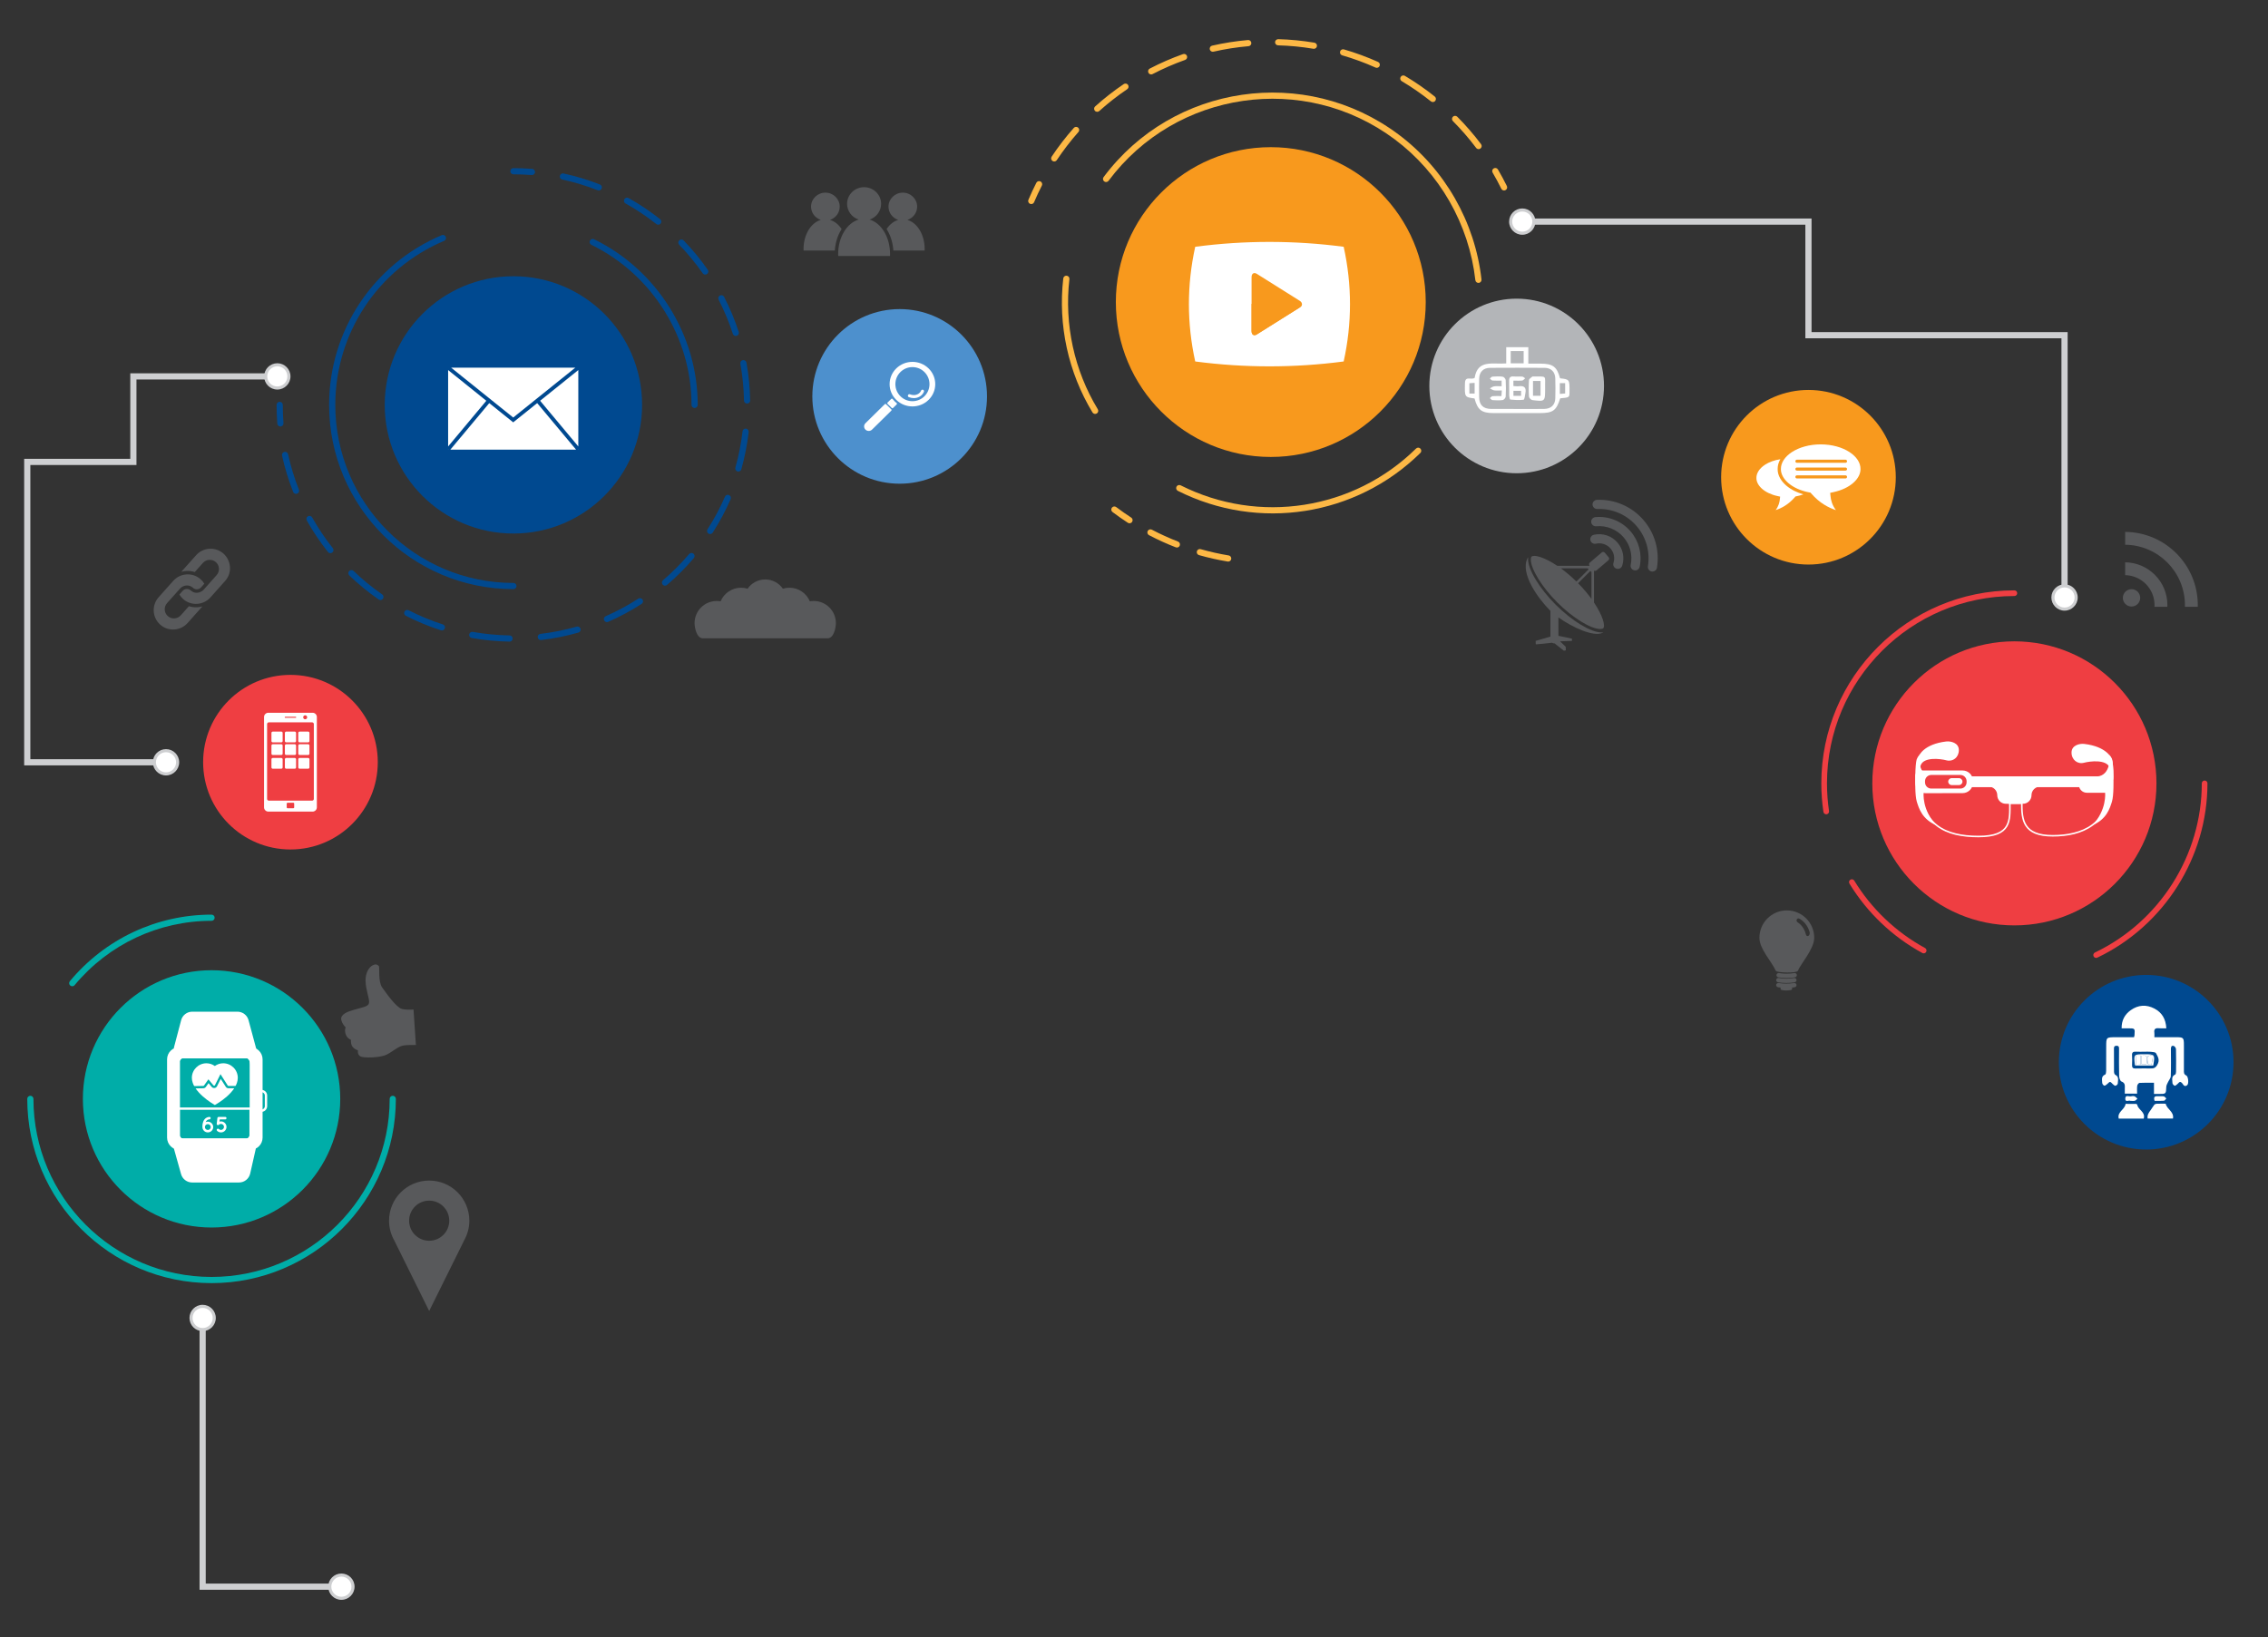 <?xml version="1.0" encoding="utf-8"?>
<!-- Generator: Adobe Illustrator 16.0.0, SVG Export Plug-In . SVG Version: 6.00 Build 0)  -->
<!DOCTYPE svg PUBLIC "-//W3C//DTD SVG 1.1//EN" "http://www.w3.org/Graphics/SVG/1.1/DTD/svg11.dtd">
<svg version="1.1" id="Layer_1" xmlns="http://www.w3.org/2000/svg" xmlns:xlink="http://www.w3.org/1999/xlink" x="0px" y="0px"
	 width="734px" height="530px" viewBox="0 0 734 530" enable-background="new 0 0 734 530" xml:space="preserve">
<rect x="0" y="0" width="734" height="530" fill="#333333" stroke="none"/>
<g>
	<g>
		<path fill-rule="evenodd" clip-rule="evenodd" fill="#58595B" d="M277.883,71.084c-3.789,1.106-6.629,5.686-6.629,11.168
			c0,0.21,0.006,0.42,0.016,0.628h16.77c0.008-0.208,0.012-0.418,0.012-0.628c0-5.483-2.84-10.062-6.627-11.169
			c2.174-0.72,3.738-2.733,3.738-5.102c0-2.97-2.467-5.382-5.51-5.382s-5.508,2.412-5.508,5.382
			C274.145,68.351,275.707,70.363,277.883,71.084z"/>
		<g>
			<path fill-rule="evenodd" clip-rule="evenodd" fill="#58595B" d="M265.631,71.188c-3.188,0.932-5.576,4.785-5.576,9.4
				c0,0.176,0.004,0.353,0.01,0.527h10.109c0.158-2.333,0.811-4.661,2.016-6.665c0.061-0.099,0.119-0.198,0.186-0.297
				c-0.977-1.474-2.285-2.533-3.764-2.966c1.83-0.606,3.146-2.301,3.146-4.295c0-2.498-2.074-4.528-4.637-4.528
				c-2.559,0-4.637,2.03-4.637,4.528C262.484,68.888,263.801,70.581,265.631,71.188z"/>
			<path fill-rule="evenodd" clip-rule="evenodd" fill="#58595B" d="M290.693,71.188c-1.479,0.433-2.783,1.492-3.76,2.966
				c0.062,0.099,0.125,0.196,0.184,0.297c1.203,2.004,1.855,4.332,2.012,6.665h10.111c0.01-0.175,0.012-0.352,0.012-0.527
				c0-4.615-2.389-8.47-5.58-9.4c1.832-0.606,3.148-2.301,3.148-4.295c0-2.498-2.076-4.528-4.637-4.528
				c-2.562,0-4.637,2.03-4.637,4.528C287.547,68.888,288.863,70.581,290.693,71.188z"/>
		</g>
	</g>
	<g>
		<path fill-rule="evenodd" clip-rule="evenodd" fill="#58595B" d="M510.182,188.264c-1.729-1.699-3.428-3.119-5.021-4.276h8.66
			l0.311,0.319L510.182,188.264L510.182,188.264z M519.35,178.916c-0.24-0.287-0.672-0.321-0.961-0.079l-3.883,3.301
			c-0.289,0.243-0.322,0.676-0.078,0.962l0.059,0.068h-10.5c-4.26-2.844-7.574-3.71-8.332-2.952
			c-0.141,0.146-0.229,0.477-0.229,0.919c0.004,3.09,3.615,8.94,8.584,13.909c4.982,4.979,10.828,8.587,13.91,8.587
			c0.447,0,0.777-0.084,0.93-0.232c0.756-0.756-0.117-4.075-2.979-8.351V184.74c0.246,0.14,0.557,0.12,0.793-0.071l3.875-3.302
			c0.289-0.243,0.326-0.675,0.078-0.961L519.35,178.916L519.35,178.916z M495.654,180.216L495.654,180.216L495.654,180.216z
			 M515.055,193.875v-8.761l-0.057,0.056l-0.311-0.317l-3.955,3.957C512.447,190.553,513.879,192.267,515.055,193.875z"/>
		<path fill-rule="evenodd" clip-rule="evenodd" fill="#58595B" d="M494.396,180.641c-2.604,4.954,3.498,13.237,7.246,16.986
			l0.127,0.118v8.334l-4.775,1.396l0.021,1.007c0,0,0.096,0.115,0.143,0.11c0.529-0.04,4.285-0.376,5.148-0.521
			c0.186,0.129,0.438,0.219,0.762,0.219l0.068-0.002l2.965,2.365l0.648-0.103l-0.027-1.147l-1.83-1.79
			c1.619-0.055,3.846-0.123,3.846-0.123l-0.012-0.746l-4.363-0.918l-0.01-5.955c4.469,3.21,11.305,6.367,14.271,4.996
			c0.096-0.043,0.168-0.112,0.254-0.169c-0.174,0.025-0.361,0.039-0.557,0.039c-3.453,0-9.547-3.684-14.832-8.966
			c-5.275-5.268-8.959-11.366-8.963-14.823c0-0.191,0.021-0.367,0.037-0.533C494.51,180.489,494.441,180.556,494.396,180.641z"/>
		<path fill-rule="evenodd" clip-rule="evenodd" fill="#58595B" d="M527.719,172.031c2.725,3.178,3.787,7.354,2.941,11.447
			c-0.066,0.33-0.238,0.612-0.494,0.828c-0.344,0.301-0.809,0.423-1.264,0.325c-0.389-0.078-0.723-0.308-0.939-0.638
			c-0.219-0.336-0.289-0.733-0.209-1.12c0.656-3.188-0.168-6.437-2.289-8.911c-2.193-2.563-5.52-3.91-8.891-3.596
			c-0.812,0.067-1.535-0.533-1.607-1.346c-0.049-0.477,0.143-0.952,0.512-1.264c0.232-0.201,0.516-0.324,0.824-0.349
			C520.627,167.008,524.898,168.736,527.719,172.031z"/>
		<path fill-rule="evenodd" clip-rule="evenodd" fill="#58595B" d="M531.939,168.419c3.637,4.246,5.215,9.849,4.309,15.365
			c-0.059,0.343-0.23,0.657-0.5,0.887c-0.332,0.282-0.766,0.408-1.203,0.344c-0.391-0.068-0.732-0.279-0.961-0.6
			c-0.23-0.324-0.324-0.717-0.262-1.103c0.76-4.663-0.562-9.388-3.633-12.967c-3.189-3.723-7.844-5.752-12.752-5.567
			c-0.82,0.03-1.502-0.609-1.545-1.432c-0.012-0.454,0.182-0.882,0.527-1.181c0.254-0.217,0.57-0.343,0.904-0.354
			C522.645,161.593,528.158,164,531.939,168.419z"/>
		<path fill-rule="evenodd" clip-rule="evenodd" fill="#58595B" d="M523.484,175.66c1.779,2.077,2.344,4.873,1.512,7.478
			c-0.088,0.261-0.242,0.496-0.451,0.678c-0.395,0.337-0.924,0.44-1.418,0.282c-0.777-0.25-1.211-1.089-0.959-1.865
			c0.521-1.609,0.172-3.344-0.93-4.646c-1.17-1.371-3.004-1.972-4.762-1.575c-0.807,0.178-1.598-0.326-1.777-1.122
			c-0.121-0.532,0.059-1.092,0.482-1.452c0.184-0.155,0.404-0.267,0.639-0.314C518.656,172.481,521.594,173.454,523.484,175.66z"/>
	</g>
	<g>
		<path fill-rule="evenodd" clip-rule="evenodd" fill="#58595B" d="M133.834,326.812c-1.074,0.076-2.598,0.108-3.717-0.178
			c-1.91-0.487-5.061-5.061-6.439-6.971c-1.377-1.908-0.754-6.66-1.066-6.928c-0.311-0.264-0.799-0.842-1.951-0.264
			c-1.156,0.576-2.447,2.353-2.357,5.149c0.088,2.798,1.201,5.462,1.154,6.794c-0.043,1.332-1.465,1.509-3.641,2.132
			c-2.176,0.62-4.262,1.11-5.15,2.397c-0.889,1.288,0.846,3.33,1.109,3.553c0.268,0.221-0.398,0.533,0.043,2.131
			c0.449,1.6,1.779,1.997,1.779,1.997s-0.182,1.111,0.375,2.065c0.557,0.955,1.865,1.332,1.865,1.332s-0.264,1.401,0.822,1.978
			c1.088,0.575,6.463,0.421,8.414-0.555c1.953-0.978,3.773-2.666,5.416-2.977c1.062-0.2,2.871-0.16,4.158-0.179
			c-0.037-0.086-0.062-0.181-0.068-0.281l-0.746-11.12C133.834,326.863,133.834,326.837,133.834,326.812z"/>
		<path fill-rule="evenodd" clip-rule="evenodd" fill="#58595B" d="M124.125,325.732l-2.885,0.192
			c-0.457,0.031-0.814,0.436-0.785,0.898l0.746,11.119c0.029,0.464,0.434,0.818,0.896,0.787l2.879-0.191
			c0.465-0.033,0.82-0.437,0.785-0.9l-0.738-11.119C124.988,326.056,124.588,325.701,124.125,325.732z"/>
	</g>
	<g>
		<path fill-rule="evenodd" clip-rule="evenodd" fill="#58595B" d="M689.832,190.734c-1.551,0-2.807,1.259-2.807,2.811
			c0,1.551,1.256,2.809,2.807,2.809c1.553,0,2.812-1.258,2.812-2.809C692.645,191.993,691.385,190.734,689.832,190.734
			L689.832,190.734z M687.768,172.191c13.004,0.101,23.508,10.667,23.512,23.691c0,0.185-0.01,0.37-0.016,0.554h-4.158
			c0.004-0.184,0.016-0.369,0.016-0.554c-0.02-10.729-8.648-19.415-19.354-19.535V172.191L687.768,172.191L687.768,172.191z
			 M687.768,182.033c7.566,0.103,13.67,6.257,13.674,13.849c0,0.188-0.023,0.37-0.031,0.555h-4.158
			c0.012-0.184,0.029-0.367,0.029-0.555c-0.008-5.293-4.242-9.583-9.514-9.689V182.033L687.768,182.033z"/>
	</g>
	<path fill-rule="evenodd" clip-rule="evenodd" fill="#58595B" d="M151.891,395.178c0-7.174-5.818-12.992-12.994-12.992
		c-7.178,0-12.99,5.818-12.99,12.992c0,2.368,0.645,4.583,1.75,6.497h-0.012l11.252,22.734l11.258-22.734h-0.02
		C151.244,399.761,151.891,397.546,151.891,395.178L151.891,395.178z M138.898,401.672L138.898,401.672
		c-3.586,0-6.496-2.907-6.496-6.494c0-3.589,2.91-6.498,6.496-6.498c3.588,0,6.494,2.909,6.494,6.498
		C145.393,398.765,142.486,401.672,138.898,401.672z"/>
	<path fill-rule="evenodd" clip-rule="evenodd" fill="#58595B" d="M231.945,194.557c0.436,0,0.859,0.037,1.266,0.112
		c1.082-2.59,3.635-4.408,6.613-4.408c0.738,0,1.453,0.11,2.123,0.319c1.252-1.809,3.342-2.994,5.707-2.994s4.457,1.186,5.707,2.994
		c0.67-0.209,1.381-0.319,2.121-0.319c2.98,0,5.531,1.818,6.611,4.408c0.41-0.075,0.834-0.112,1.264-0.112
		c3.955,0,7.162,3.206,7.162,7.16c0,1.573-0.707,4.923-2.684,4.923h-14.699h-10.969h-14.695c-1.977,0-2.686-3.35-2.686-4.923
		C224.787,197.763,227.992,194.557,231.945,194.557z"/>
	<g>
		<path fill-rule="evenodd" clip-rule="evenodd" fill="#58595B" d="M581.51,315.553c0.088,0.373-0.182,0.756-0.602,0.828
			c-1.777,0.309-3.588,0.309-5.365,0c-0.42-0.072-0.695-0.455-0.604-0.828c0.09-0.373,0.459-0.606,0.84-0.542
			c1.617,0.28,3.273,0.28,4.891,0C581.047,314.946,581.424,315.18,581.51,315.553z"/>
		<path fill-rule="evenodd" clip-rule="evenodd" fill="#58595B" d="M581.408,317.163c0.084,0.374-0.184,0.758-0.604,0.83
			c-1.771,0.305-3.588,0.305-5.365,0c-0.42-0.072-0.689-0.456-0.604-0.83c0.088-0.374,0.465-0.606,0.846-0.542
			c1.613,0.28,3.273,0.28,4.887,0C580.949,316.557,581.322,316.789,581.408,317.163z"/>
		<path fill-rule="evenodd" clip-rule="evenodd" fill="#58595B" d="M581.408,318.775c0.084,0.372-0.184,0.756-0.604,0.828
			c-1.771,0.307-3.588,0.307-5.365,0c-0.42-0.072-0.689-0.456-0.604-0.828c0.088-0.374,0.465-0.608,0.846-0.543
			c1.613,0.28,3.273,0.28,4.887,0C580.949,318.167,581.322,318.401,581.408,318.775z"/>
		<path fill-rule="evenodd" clip-rule="evenodd" fill="#58595B" d="M580,319.918c0.051,0.258-0.102,0.521-0.344,0.571
			c-1.016,0.213-2.053,0.213-3.062,0c-0.246-0.05-0.4-0.313-0.355-0.571c0.057-0.259,0.27-0.42,0.486-0.375
			c0.924,0.191,1.873,0.191,2.795,0C579.738,319.498,579.951,319.659,580,319.918z"/>
		<path fill-rule="evenodd" clip-rule="evenodd" fill="#58595B" d="M578.271,294.728c-4.896,0-8.863,3.969-8.863,8.865
			c0,3.627,3.926,7.597,5.299,10.677c0.283,0.643,6.805,0.859,7.141,0c0.846-2.153,5.297-7.05,5.297-10.677
			C587.145,298.696,583.172,294.728,578.271,294.728L578.271,294.728z M584.445,302.507L584.445,302.507
			c-0.428-1.777-1.443-3.137-2.689-3.946c-0.293-0.194-0.414-0.56-0.273-0.879c0.135-0.318,0.529-0.475,0.877-0.279
			c1.455,0.816,2.711,2.309,3.293,4.346c0.137,0.486-0.08,1.069-0.428,1.238C584.867,303.156,584.539,302.92,584.445,302.507z"/>
	</g>
	<g>
		<path fill-rule="evenodd" clip-rule="evenodd" fill="#58595B" d="M65.064,190.159c-0.336,0.377-0.791,0.58-1.266,0.609
			c-0.441,0.024-0.889-0.104-1.252-0.394c-0.012-0.016-0.82-0.851-2.066-0.844c-0.795,0.005-1.648,0.379-2.209,1.004
			c-0.297,0.333-4.207,4.715-4.207,4.715c-0.543,0.611-0.795,1.391-0.75,2.151c0.045,0.757,0.375,1.504,0.992,2.05
			c0.611,0.544,1.387,0.788,2.141,0.745c0.76-0.042,1.508-0.379,2.059-0.991l2.629-2.955c0.885,0.284,1.803,0.401,2.713,0.348
			c0.561-0.031,1.117-0.126,1.658-0.284c-0.021,0.024-4.805,5.39-4.805,5.39c-1.152,1.291-2.719,1.995-4.322,2.086
			c-1.611,0.093-3.25-0.425-4.537-1.574c-1.295-1.153-1.992-2.721-2.086-4.328c-0.09-1.605,0.424-3.244,1.576-4.535l4.744-5.317
			c1.148-1.291,2.715-1.989,4.318-2.082c1.607-0.092,3.246,0.425,4.537,1.578c0.479,0.423,0.877,0.906,1.193,1.44L65.064,190.159z"
			/>
		<path fill-rule="evenodd" clip-rule="evenodd" fill="#58595B" d="M58.67,185.119c0.537-0.155,1.096-0.248,1.652-0.279
			c0.908-0.053,1.838,0.062,2.719,0.348l2.633-2.956c0.541-0.611,1.291-0.946,2.049-0.989s1.535,0.204,2.148,0.748
			c0.588,0.521,0.941,1.253,0.99,2.046c0.041,0.787-0.223,1.558-0.75,2.148l-4.207,4.719c-0.137,0.149-0.9,0.915-2.047,0.985
			c-1.26,0.078-1.832-0.531-2.234-0.836c-0.408-0.308-0.805-0.411-1.248-0.388c-0.473,0.028-0.926,0.236-1.264,0.613l-1.053,1.182
			c0.312,0.529,0.709,1.021,1.188,1.447c1.289,1.153,2.924,1.67,4.531,1.578c1.605-0.093,3.174-0.796,4.328-2.085l4.738-5.321
			c1.109-1.242,1.693-2.822,1.584-4.5c-0.113-1.659-0.848-3.244-2.094-4.353c-1.293-1.149-2.926-1.666-4.535-1.58
			c-1.605,0.097-3.174,0.794-4.324,2.084C63.475,179.73,58.695,185.097,58.67,185.119z"/>
	</g>
	<g>
		<path fill-rule="evenodd" clip-rule="evenodd" fill="#4D90CD" d="M291.168,100.064c15.607,0,28.26,12.654,28.26,28.265
			c0,15.609-12.652,28.262-28.26,28.262c-15.611,0-28.268-12.652-28.268-28.262C262.9,112.719,275.557,100.064,291.168,100.064z"/>
		<g>
			<path fill-rule="evenodd" clip-rule="evenodd" fill="#FFFFFF" d="M300.514,119.26c-2.885-2.817-7.557-2.817-10.443,0
				c-2.885,2.817-2.885,7.382,0,10.2c2.887,2.817,7.559,2.817,10.443,0C303.4,126.642,303.4,122.077,300.514,119.26L300.514,119.26z
				 M295.293,129.88L295.293,129.88c-3.047,0-5.52-2.473-5.52-5.52c0-3.049,2.473-5.52,5.52-5.52c3.045,0,5.52,2.471,5.52,5.52
				C300.812,127.407,298.338,129.88,295.293,129.88z"/>
			<path fill-rule="evenodd" clip-rule="evenodd" fill="#FFFFFF" d="M288.605,132.082c0.111,0.11,0.291,0.11,0.404,0l1.193-1.175
				c0.061-0.059,0.09-0.141,0.086-0.223c-0.006-0.083-0.049-0.161-0.113-0.211c-0.215-0.163-0.416-0.339-0.615-0.53
				c-0.25-0.245-0.477-0.505-0.68-0.777c-0.049-0.066-0.125-0.109-0.207-0.115c-0.086-0.006-0.168,0.023-0.227,0.083l-1.211,1.191
				c-0.055,0.055-0.084,0.129-0.084,0.206s0.029,0.15,0.084,0.205L288.605,132.082z"/>
			<path fill-rule="evenodd" clip-rule="evenodd" fill="#FFFFFF" d="M280.092,137.007c-0.586,0.571-0.586,1.502,0,2.074
				c0.586,0.57,1.537,0.57,2.125,0l6.242-6.146c0.055-0.055,0.086-0.129,0.086-0.206c0-0.078-0.031-0.15-0.086-0.205l-1.707-1.68
				c-0.109-0.109-0.289-0.109-0.402,0L280.092,137.007z"/>
			<path fill-rule="evenodd" clip-rule="evenodd" fill="#FFFFFF" d="M295.725,128.885c-0.527,0-1.074-0.103-1.602-0.315l0,0
				c-0.254-0.103-0.375-0.391-0.273-0.646c0.102-0.252,0.391-0.376,0.645-0.273c0.41,0.166,0.832,0.244,1.23,0.244
				c1.086-0.003,2.008-0.556,2.367-1.443c0.102-0.254,0.393-0.377,0.645-0.275c0.256,0.103,0.379,0.393,0.273,0.646
				c-0.535,1.316-1.863,2.063-3.277,2.063H295.725z"/>
		</g>
	</g>
	<g>
		<circle fill-rule="evenodd" clip-rule="evenodd" fill="#F8991D" cx="585.279" cy="154.499" r="28.262"/>
		<g>
			<path fill-rule="evenodd" clip-rule="evenodd" fill="#FFFFFF" d="M568.434,154.711c-0.004-1.568,0.979-3.085,2.799-4.274
				c1.303-0.847,3.014-1.482,4.939-1.77c-0.541,0.938-0.869,1.987-0.867,3.138c-0.047,2.157,1.225,4.058,2.832,5.422
				c1.562,1.327,3.508,2.242,5.504,2.812c-0.684,0.255-1.426,0.462-2.219,0.611l-0.338,0.063l-0.223,0.26
				c-2.045,2.353-4.322,3.555-6.205,4.167c0.953-1.25,1.293-2.617,1.363-3.521l0.09-0.852l-0.859-0.184
				C571.082,159.689,568.383,157.188,568.434,154.711z"/>
			<path fill-rule="evenodd" clip-rule="evenodd" fill="#FFFFFF" d="M602.121,151.804c0.002-2.007-1.254-3.945-3.582-5.466
				c-2.305-1.5-5.605-2.48-9.273-2.48h-0.025c-3.682-0.004-6.986,0.977-9.303,2.48c-2.324,1.521-3.582,3.459-3.578,5.466
				c-0.074,3.255,3.582,6.543,9.148,7.594l0.434,0.083l0.285,0.33c2.613,3.009,5.527,4.546,7.934,5.329
				c-1.219-1.598-1.65-3.348-1.742-4.504l-0.113-1.088l1.094-0.237C598.734,158.171,602.184,154.97,602.121,151.804L602.121,151.804
				z M581.539,148.818L581.539,148.818h15.73c0.273,0,0.5,0.226,0.5,0.501s-0.227,0.499-0.5,0.499h-15.73
				c-0.273,0-0.5-0.224-0.5-0.499S581.266,148.818,581.539,148.818L581.539,148.818z M581.539,151.353L581.539,151.353h15.73
				c0.273,0,0.5,0.225,0.5,0.499c0,0.275-0.227,0.501-0.5,0.501h-15.73c-0.273,0-0.5-0.226-0.5-0.501
				C581.039,151.577,581.266,151.353,581.539,151.353L581.539,151.353z M581.539,153.885L581.539,153.885h15.73
				c0.273,0,0.5,0.225,0.5,0.5c0,0.274-0.227,0.499-0.5,0.499h-15.73c-0.273,0-0.5-0.225-0.5-0.499
				C581.039,154.109,581.266,153.885,581.539,153.885z"/>
		</g>
	</g>
	<g>
		<g>
			<g>
				<g>
					<path fill="#004990" d="M172.156,56.668c-0.027,0-0.055-0.001-0.08-0.003c-1.953-0.154-3.945-0.232-5.92-0.232
						c-0.553,0-1-0.447-1-1s0.447-1,1-1c2.027,0,4.07,0.08,6.076,0.238c0.551,0.044,0.963,0.525,0.918,1.076
						C173.109,56.271,172.672,56.668,172.156,56.668z"/>
					<path fill="#004990" d="M164.914,207.707c-0.006,0-0.01,0-0.016,0c-4.105-0.066-8.223-0.463-12.238-1.18
						c-0.543-0.097-0.906-0.616-0.809-1.16c0.098-0.545,0.629-0.904,1.16-0.809c3.91,0.697,7.92,1.084,11.918,1.148
						c0.553,0.009,0.992,0.464,0.984,1.017C165.904,207.27,165.459,207.707,164.914,207.707z M175.016,207.201
						c-0.5,0-0.932-0.375-0.992-0.884c-0.062-0.548,0.33-1.045,0.877-1.109c3.967-0.465,7.916-1.255,11.738-2.349
						c0.535-0.147,1.084,0.157,1.236,0.688s-0.154,1.084-0.686,1.236c-3.928,1.122-7.982,1.934-12.055,2.411
						C175.094,207.199,175.055,207.201,175.016,207.201z M143.014,204.097c-0.102,0-0.205-0.016-0.307-0.048
						c-3.896-1.255-7.719-2.838-11.363-4.705c-0.492-0.251-0.688-0.854-0.436-1.346c0.254-0.493,0.861-0.688,1.346-0.434
						c3.549,1.817,7.271,3.358,11.066,4.58c0.525,0.17,0.814,0.733,0.645,1.259C143.828,203.827,143.436,204.097,143.014,204.097z
						 M196.434,201.393c-0.385,0-0.752-0.224-0.916-0.599c-0.221-0.506,0.008-1.096,0.514-1.317
						c3.645-1.598,7.189-3.507,10.539-5.672c0.459-0.296,1.082-0.168,1.383,0.297c0.299,0.464,0.166,1.083-0.297,1.383
						c-3.439,2.224-7.08,4.183-10.82,5.824C196.705,201.365,196.568,201.393,196.434,201.393z M123.121,194.251
						c-0.197,0-0.396-0.058-0.57-0.179c-3.359-2.332-6.559-4.954-9.51-7.794c-0.398-0.383-0.41-1.016-0.027-1.414
						c0.387-0.398,1.02-0.408,1.414-0.027c2.875,2.767,5.992,5.321,9.264,7.593c0.453,0.314,0.566,0.938,0.252,1.392
						C123.748,194.101,123.438,194.251,123.121,194.251z M215.221,189.602c-0.281,0-0.562-0.119-0.76-0.351
						c-0.359-0.42-0.311-1.051,0.109-1.409c3.033-2.591,5.879-5.443,8.461-8.479c0.357-0.423,0.988-0.471,1.41-0.114
						c0.42,0.357,0.471,0.989,0.113,1.409c-2.65,3.116-5.572,6.044-8.684,8.704C215.682,189.522,215.451,189.602,215.221,189.602z
						 M106.926,179.073c-0.293,0-0.586-0.129-0.783-0.378c-2.555-3.212-4.861-6.646-6.857-10.203
						c-0.271-0.481-0.1-1.091,0.381-1.361c0.484-0.271,1.094-0.101,1.361,0.383c1.945,3.465,4.193,6.808,6.682,9.938
						c0.344,0.432,0.271,1.062-0.16,1.404C107.363,179.002,107.145,179.073,106.926,179.073z M229.822,172.885
						c-0.186,0-0.373-0.052-0.541-0.159c-0.465-0.299-0.6-0.918-0.301-1.382c2.16-3.355,4.062-6.909,5.652-10.562
						c0.219-0.506,0.812-0.736,1.314-0.518c0.508,0.221,0.738,0.81,0.518,1.316c-1.631,3.75-3.584,7.399-5.801,10.845
						C230.473,172.723,230.15,172.885,229.822,172.885z M95.807,159.877c-0.398,0-0.773-0.239-0.93-0.631
						c-1.51-3.805-2.719-7.762-3.594-11.761c-0.119-0.539,0.223-1.072,0.762-1.19c0.551-0.119,1.074,0.225,1.191,0.763
						c0.854,3.894,2.031,7.746,3.5,11.45c0.203,0.514-0.047,1.095-0.561,1.299C96.055,159.854,95.93,159.877,95.807,159.877z
						 M238.957,152.65c-0.09,0-0.182-0.012-0.271-0.038c-0.531-0.149-0.842-0.702-0.691-1.233c1.084-3.84,1.863-7.792,2.316-11.747
						c0.064-0.55,0.574-0.94,1.107-0.879c0.549,0.062,0.943,0.559,0.881,1.107c-0.467,4.061-1.266,8.118-2.379,12.062
						C239.795,152.362,239.395,152.65,238.957,152.65z M241.783,130.643c-0.545,0-0.99-0.436-1-0.981
						c-0.074-3.998-0.471-8.007-1.178-11.916c-0.098-0.543,0.264-1.063,0.807-1.162c0.535-0.098,1.062,0.262,1.162,0.807
						c0.727,4.014,1.133,8.13,1.209,12.234c0.01,0.552-0.43,1.008-0.982,1.019C241.795,130.643,241.789,130.643,241.783,130.643z
						 M238.123,108.757c-0.422,0-0.814-0.269-0.951-0.69c-1.232-3.791-2.783-7.51-4.605-11.051
						c-0.254-0.491-0.061-1.095,0.432-1.347c0.492-0.253,1.094-0.062,1.346,0.431c1.873,3.637,3.465,7.455,4.73,11.348
						c0.17,0.525-0.117,1.09-0.643,1.261C238.33,108.741,238.225,108.757,238.123,108.757z M228.236,88.896
						c-0.314,0-0.625-0.149-0.82-0.428c-2.281-3.268-4.844-6.379-7.615-9.245c-0.385-0.397-0.373-1.03,0.023-1.414
						c0.396-0.383,1.033-0.373,1.414,0.023c2.846,2.943,5.477,6.136,7.818,9.491c0.316,0.453,0.205,1.076-0.248,1.393
						C228.635,88.838,228.436,88.896,228.236,88.896z M213.021,72.738c-0.219,0-0.438-0.07-0.621-0.216
						c-3.129-2.477-6.479-4.718-9.955-6.66c-0.482-0.27-0.654-0.879-0.385-1.361c0.27-0.483,0.881-0.652,1.361-0.385
						c3.568,1.995,7.008,4.295,10.221,6.838c0.432,0.343,0.506,0.972,0.164,1.404C213.607,72.608,213.316,72.738,213.021,72.738z
						 M193.787,61.657c-0.123,0-0.246-0.022-0.367-0.069c-3.709-1.461-7.564-2.629-11.461-3.472
						c-0.541-0.117-0.883-0.649-0.766-1.189c0.113-0.537,0.645-0.883,1.188-0.766c4.002,0.866,7.963,2.065,11.773,3.565
						c0.514,0.202,0.766,0.783,0.562,1.297C194.562,61.417,194.186,61.657,193.787,61.657z"/>
					<path fill="#004990" d="M90.748,138.072c-0.516,0-0.953-0.397-0.994-0.921c-0.16-2.013-0.24-4.058-0.24-6.077
						c0-0.553,0.447-1,1-1s1,0.447,1,1c0,1.967,0.078,3.959,0.232,5.919c0.045,0.551-0.367,1.032-0.918,1.076
						C90.803,138.071,90.775,138.072,90.748,138.072z"/>
				</g>
				<path fill="#004990" d="M224.801,132.074c-0.553,0-1-0.447-1-1c0-21.859-12.725-42.203-32.42-51.827
					c-0.496-0.242-0.701-0.841-0.459-1.338c0.244-0.497,0.842-0.7,1.338-0.459c20.375,9.957,33.541,31.006,33.541,53.624
					C225.801,131.627,225.354,132.074,224.801,132.074z"/>
				<path fill="#004990" d="M166.156,190.719c-32.889,0-59.645-26.757-59.645-59.645c0-23.998,14.307-45.566,36.449-54.947
					c0.504-0.212,1.098,0.021,1.311,0.531c0.217,0.508-0.021,1.095-0.529,1.311c-21.402,9.066-35.23,29.912-35.23,53.105
					c0,31.785,25.859,57.645,57.645,57.645c0.553,0,1,0.447,1,1S166.709,190.719,166.156,190.719z"/>
				<circle fill="#004990" cx="166.156" cy="131.074" r="41.646"/>
			</g>
			<g display="none">
				<g display="inline">
					<g>
						<path fill="#FFFFFF" d="M188.84,132.135c0-5.344-4.34-9.691-9.695-9.691c-1.146,0-2.246,0.215-3.266,0.586
							c-1.18-4.996-5.654-8.727-11.012-8.727c-6.168,0-11.184,4.949-11.305,11.09c-0.551-0.113-1.115-0.176-1.691-0.176
							c-4.586,0-8.309,3.719-8.309,8.309c0,3.754,2.496,6.922,5.914,7.949c0.684,0.227,1.418,0.359,2.188,0.359h27.969
							c0.852,0,1.676-0.168,2.43-0.453C185.988,140.146,188.84,136.475,188.84,132.135z"/>
						<path fill="#E4E5E6" d="M179.145,122.443c-1.146,0-2.246,0.215-3.266,0.586c-1.18-4.996-5.654-8.727-11.012-8.727
							c-0.211,0-0.414,0.016-0.619,0.031v27.5h15.385c0.852,0,1.676-0.168,2.43-0.453c3.926-1.234,6.777-4.906,6.777-9.246
							C188.84,126.791,184.5,122.443,179.145,122.443z"/>
					</g>
					<g>
						<path fill="#4D90CD" d="M157.699,145.037l3.312,3.516c0.34,0.367,0.908,0.961,1.252,1.332l3.311,3.512
							c0.348,0.367,0.91,0.367,1.254,0l3.311-3.512c0.346-0.371,0.91-0.965,1.256-1.332l3.311-3.516
							c0.342-0.367,0.215-0.668-0.289-0.668h-4.018v-13.742c0-0.504-0.414-0.918-0.918-0.918h-6.557
							c-0.504,0-0.916,0.414-0.916,0.918v13.742h-4.021C157.484,144.369,157.352,144.67,157.699,145.037z"/>
						<path fill="#88B5DD" d="M161.012,148.553c0.34,0.367,0.908,0.961,1.252,1.332l3.311,3.512c0.23,0.242,0.551,0.32,0.844,0.246
							v-23.934h-3.494c-0.504,0-0.916,0.414-0.916,0.918v13.742h-4.021c-0.502,0-0.635,0.301-0.287,0.668L161.012,148.553z"/>
					</g>
				</g>
			</g>
			<g>
				<polygon fill-rule="evenodd" clip-rule="evenodd" fill="#FFFFFF" points="145.029,144.528 157.389,129.738 145.029,119.8 				
					"/>
				<polygon fill-rule="evenodd" clip-rule="evenodd" fill="#FFFFFF" points="187.16,144.528 187.16,119.8 174.799,129.738 				"/>
				<polygon fill-rule="evenodd" clip-rule="evenodd" fill="#FFFFFF" points="187.057,145.567 187.16,145.567 187.16,145.478 				
					"/>
				<polygon fill-rule="evenodd" clip-rule="evenodd" fill="#FFFFFF" points="145.029,145.567 145.131,145.567 145.029,145.478 				
					"/>
				<polygon fill-rule="evenodd" clip-rule="evenodd" fill="#FFFFFF" points="186.441,145.567 186.365,145.478 173.85,130.5 
					166.094,136.728 158.34,130.5 145.82,145.478 145.746,145.567 				"/>
				<polygon fill-rule="evenodd" clip-rule="evenodd" fill="#FFFFFF" points="158.172,128.801 158.648,129.182 159.121,129.565 
					166.094,135.166 173.064,129.565 173.539,129.182 174.014,128.801 186.191,119.021 146.002,119.021 				"/>
			</g>
		</g>
	</g>
	<g>
		<circle fill-rule="evenodd" clip-rule="evenodd" fill="#EF3E42" cx="94.002" cy="246.739" r="28.263"/>
		<g>
			<path fill-rule="evenodd" clip-rule="evenodd" fill="#FFFFFF" d="M86.838,230.741h14.328c0.76,0,1.381,0.621,1.381,1.381v29.236
				c0,0.759-0.621,1.381-1.381,1.381H86.838c-0.76,0-1.383-0.622-1.383-1.381v-29.236C85.455,231.362,86.078,230.741,86.838,230.741
				L86.838,230.741z M98.768,232.852L98.768,232.852c0.355,0,0.645-0.288,0.645-0.645c0-0.354-0.289-0.644-0.645-0.644
				s-0.645,0.289-0.645,0.644C98.123,232.563,98.412,232.852,98.768,232.852L98.768,232.852z M92.271,232.045L92.271,232.045
				c-0.062,0-0.113,0.064-0.113,0.145v0.045c0,0.079,0.051,0.143,0.113,0.143h3.461c0.062,0,0.113-0.063,0.113-0.143v-0.045
				c0-0.08-0.051-0.145-0.113-0.145H92.271L92.271,232.045z M93.043,259.877L93.043,259.877c-0.139,0-0.248,0.113-0.248,0.25v1.278
				c0,0.138,0.109,0.25,0.248,0.25h1.916c0.139,0,0.25-0.112,0.25-0.25v-1.278c0-0.137-0.111-0.25-0.25-0.25H93.043L93.043,259.877z
				 M86.99,233.848L86.99,233.848c-0.305,0-0.553,0.248-0.553,0.553v24.237c0,0.304,0.248,0.554,0.553,0.554h14.023
				c0.305,0,0.555-0.25,0.555-0.554V234.4c0-0.305-0.25-0.553-0.555-0.553H86.99z"/>
			<path fill-rule="evenodd" clip-rule="evenodd" fill="#FFFFFF" d="M88.268,236.846h2.787c0.229,0,0.416,0.188,0.416,0.416v2.645
				c0,0.229-0.188,0.416-0.416,0.416h-2.787c-0.23,0-0.418-0.188-0.418-0.416v-2.645C87.85,237.033,88.037,236.846,88.268,236.846z"
				/>
			<path fill-rule="evenodd" clip-rule="evenodd" fill="#FFFFFF" d="M92.611,236.846H95.4c0.23,0,0.418,0.188,0.418,0.416v2.645
				c0,0.229-0.188,0.416-0.418,0.416h-2.789c-0.23,0-0.414-0.188-0.414-0.416v-2.645C92.197,237.033,92.381,236.846,92.611,236.846z
				"/>
			<path fill-rule="evenodd" clip-rule="evenodd" fill="#FFFFFF" d="M96.949,236.846h2.787c0.23,0,0.418,0.188,0.418,0.416v2.645
				c0,0.229-0.188,0.416-0.418,0.416h-2.787c-0.229,0-0.418-0.188-0.418-0.416v-2.645C96.531,237.033,96.721,236.846,96.949,236.846
				z"/>
			<path fill-rule="evenodd" clip-rule="evenodd" fill="#FFFFFF" d="M88.268,240.934h2.787c0.229,0,0.416,0.186,0.416,0.416v2.644
				c0,0.229-0.188,0.416-0.416,0.416h-2.787c-0.23,0-0.418-0.187-0.418-0.416v-2.644C87.85,241.119,88.037,240.934,88.268,240.934z"
				/>
			<path fill-rule="evenodd" clip-rule="evenodd" fill="#FFFFFF" d="M92.611,240.934H95.4c0.23,0,0.418,0.186,0.418,0.416v2.644
				c0,0.229-0.188,0.416-0.418,0.416h-2.789c-0.23,0-0.414-0.187-0.414-0.416v-2.644C92.197,241.119,92.381,240.934,92.611,240.934z
				"/>
			<path fill-rule="evenodd" clip-rule="evenodd" fill="#FFFFFF" d="M96.949,240.934h2.787c0.23,0,0.418,0.186,0.418,0.416v2.644
				c0,0.229-0.188,0.416-0.418,0.416h-2.787c-0.229,0-0.418-0.187-0.418-0.416v-2.644C96.531,241.119,96.721,240.934,96.949,240.934
				z"/>
			<path fill-rule="evenodd" clip-rule="evenodd" fill="#FFFFFF" d="M88.268,245.379h2.787c0.229,0,0.416,0.187,0.416,0.416v2.645
				c0,0.229-0.188,0.417-0.416,0.417h-2.787c-0.23,0-0.418-0.188-0.418-0.417v-2.645C87.85,245.565,88.037,245.379,88.268,245.379z"
				/>
			<path fill-rule="evenodd" clip-rule="evenodd" fill="#FFFFFF" d="M92.611,245.379H95.4c0.23,0,0.418,0.187,0.418,0.416v2.645
				c0,0.229-0.188,0.417-0.418,0.417h-2.789c-0.23,0-0.414-0.188-0.414-0.417v-2.645C92.197,245.565,92.381,245.379,92.611,245.379z
				"/>
			<path fill-rule="evenodd" clip-rule="evenodd" fill="#FFFFFF" d="M96.949,245.379h2.787c0.23,0,0.418,0.187,0.418,0.416v2.645
				c0,0.229-0.188,0.417-0.418,0.417h-2.787c-0.229,0-0.418-0.188-0.418-0.417v-2.645C96.531,245.565,96.721,245.379,96.949,245.379
				z"/>
		</g>
	</g>
	<g>
		<circle fill-rule="evenodd" clip-rule="evenodd" fill="#004990" cx="694.578" cy="343.871" r="28.263"/>
		<g>
			<path fill-rule="evenodd" clip-rule="evenodd" fill="#FFFFFF" d="M701.094,332.892c-0.932,0-1.67,0.062-2.395-0.015
				c-1.123-0.119-1.652,0.249-1.479,1.439c0.061,0.418,0.01,0.854,0.01,1.462c2.402,0,4.662,0.003,6.92-0.001
				c2.529-0.004,2.637,0.102,2.637,2.664c0,2.706,0.006,5.412-0.004,8.119c-0.004,0.666-0.031,1.236,0.76,1.604
				c0.666,0.312,0.871,2.628,0.334,3.104c-0.6,0.531-1.072,0.32-1.473-0.349c-0.182-0.303-0.566-0.676-0.852-0.67
				c-0.291,0.006-0.559,0.455-0.857,0.684c-0.287,0.221-0.682,0.632-0.887,0.559c-0.318-0.112-0.727-0.563-0.729-0.874
				c-0.006-0.976-0.471-2.143,0.871-2.747c0.197-0.089,0.287-0.601,0.289-0.918c0.023-2.444,0.043-4.89-0.021-7.332
				c-0.008-0.361-0.41-0.93-0.738-1.022c-0.77-0.216-0.908,0.364-0.904,1.02c0.014,2.924,0.064,5.851-0.039,8.772
				c-0.025,0.668-0.621,1.308-0.924,1.975c-0.213,0.474-0.516,0.967-0.533,1.46c-0.086,2.321-0.057,2.322-2.412,2.317
				c-0.471-0.001-0.941,0-1.57,0c0-1.23,0-2.342,0-3.619c-1.668,0-3.184-0.048-4.691,0.044c-0.273,0.017-0.688,0.577-0.736,0.928
				c-0.111,0.806-0.035,1.637-0.035,2.552c-1.391,0-2.627,0-3.982,0c0-0.594-0.012-1.109,0.002-1.624
				c0.021-0.948,0.172-1.846-1.092-2.313c-0.422-0.156-0.727-1.158-0.742-1.783c-0.076-2.879-0.035-5.761-0.029-8.642
				c0.002-0.594,0.043-1.147-0.834-1.136c-0.879,0.012-0.814,0.593-0.814,1.169c0,2.4-0.014,4.802,0.02,7.202
				c0.004,0.346,0.135,0.886,0.369,1c1.371,0.67,0.875,1.861,0.844,2.883c-0.008,0.254-0.484,0.663-0.775,0.691
				c-0.27,0.026-0.588-0.349-0.869-0.568c-0.293-0.229-0.559-0.666-0.848-0.675c-0.281-0.009-0.566,0.422-0.867,0.636
				c-0.32,0.229-0.711,0.641-0.982,0.581c-0.295-0.064-0.686-0.577-0.693-0.903c-0.025-0.984-0.41-2.137,0.961-2.702
				c0.23-0.095,0.311-0.754,0.314-1.154c0.027-2.618,0.014-5.238,0.016-7.857c0-3.073,0-3.072,3.145-3.067
				c1.955,0.002,3.91,0,5.863,0c0.078-0.326,0.141-0.489,0.152-0.655c0.166-2.234,0.166-2.234-2.088-2.237c-0.648,0-1.297,0-2.078,0
				c-0.041-2.585,1.014-4.493,2.955-5.874c2.412-1.72,5.041-1.891,7.662-0.515C699.66,327.773,700.924,329.844,701.094,332.892z
				 M693.977,340.478c-0.914,0-1.832,0.041-2.744-0.013c-0.871-0.051-1.293,0.206-1.232,1.162c0.066,1.042,0.049,2.093,0.004,3.137
				c-0.033,0.829,0.248,1.18,1.123,1.148c1.523-0.054,3.051-0.006,4.576-0.02c0.969-0.009,1.715,0.101,2.445-1.133
				c0.955-1.609,0.213-2.654-0.396-3.801c-0.189-0.357-1.094-0.397-1.686-0.462C695.379,340.423,694.674,340.479,693.977,340.478z"
				/>
			<path fill-rule="evenodd" clip-rule="evenodd" fill="#FFFFFF" d="M687.912,357.357c1.201,0,2.326-0.011,3.447,0.015
				c0.121,0.003,0.312,0.197,0.338,0.327c0.311,1.636,2.686,2.253,2.096,4.42c-2.682,0-5.393,0-8.105,0
				C685.145,359.894,687.666,359.247,687.912,357.357z"/>
			<path fill-rule="evenodd" clip-rule="evenodd" fill="#FFFFFF" d="M700.885,357.303c0.422,1.871,2.768,2.565,2.361,4.804
				c-2.676,0-5.383,0-8.191,0c-0.211-1.131,0.367-1.918,0.959-2.719c0.416-0.562,0.75-1.188,1.184-1.733
				c0.154-0.195,0.494-0.325,0.756-0.336C698.904,357.278,699.855,357.303,700.885,357.303z"/>
			<path fill-rule="evenodd" clip-rule="evenodd" fill="#FFFFFF" d="M689.477,356.386c-0.465-0.316-1.717,0.649-1.662-0.769
				c0.051-1.307,1.205-0.538,1.852-0.709c0.365-0.097,0.818-0.12,1.158,0.013c0.352,0.138,0.613,0.503,0.916,0.77
				c-0.283,0.231-0.533,0.573-0.857,0.668C690.484,356.474,690.023,356.386,689.477,356.386z"/>
			<path fill-rule="evenodd" clip-rule="evenodd" fill="#FFFFFF" d="M697.299,356.385c-0.385-1.193-0.008-1.578,1-1.503
				c0.65,0.048,1.318-0.063,1.955,0.045c0.309,0.054,0.562,0.444,0.84,0.682c-0.258,0.259-0.496,0.714-0.777,0.74
				C699.33,356.439,698.33,356.385,697.299,356.385z"/>
			<path fill-rule="evenodd" clip-rule="evenodd" fill="#FFFFFF" d="M693.955,341.294c-0.043,0-0.086,0-0.129,0
				c-3.268,0.01-3.268,0.01-2.932,3.303c0.008,0.081,0.062,0.157,0.143,0.344c1.977,0,3.912,0,5.832,0
				C697.453,341.313,697.43,341.285,693.955,341.294z M692.824,344.63c-0.463,0.026-0.918,0.051-1.477,0.081
				c0-1.029,0-1.952,0-2.971c0.459,0,0.91,0,1.477,0C692.824,342.666,692.824,343.588,692.824,344.63z M694.652,344.612
				c-0.475,0-0.967,0-1.535,0c0-0.969,0-1.864,0-2.836C694.924,341.547,695.064,341.82,694.652,344.612z M696.318,344.63
				c-0.016,0.068-1.127,0.02-1.146-0.083c-0.152-0.82-0.273-1.683-0.152-2.495c0.035-0.236,0.887-0.351,1.363-0.521
				c0.137,0.106,0.273,0.212,0.41,0.318C696.65,342.781,696.537,343.719,696.318,344.63z"/>
			<path fill-rule="evenodd" clip-rule="evenodd" fill="#FFFFFF" d="M696.793,341.85c-0.143,0.932-0.256,1.869-0.475,2.78
				c-0.016,0.068-1.127,0.02-1.146-0.083c-0.152-0.82-0.273-1.683-0.152-2.495c0.035-0.236,0.887-0.351,1.363-0.521
				C696.52,341.638,696.656,341.743,696.793,341.85z"/>
			<path fill-rule="evenodd" clip-rule="evenodd" fill="#FFFFFF" d="M693.117,341.776c1.807-0.229,1.947,0.044,1.535,2.836
				c-0.475,0-0.967,0-1.535,0C693.117,343.644,693.117,342.748,693.117,341.776z"/>
			<path fill-rule="evenodd" clip-rule="evenodd" fill="#FFFFFF" d="M692.824,344.63c-0.463,0.026-0.918,0.051-1.477,0.081
				c0-1.029,0-1.952,0-2.971c0.459,0,0.91,0,1.477,0C692.824,342.666,692.824,343.588,692.824,344.63z"/>
		</g>
	</g>
	<g>
		<circle fill-rule="evenodd" clip-rule="evenodd" fill="#00ADA8" cx="64.497" cy="356.849" r="28.263"/>
		<g display="none">
			<path display="inline" fill-rule="evenodd" clip-rule="evenodd" fill="#FFFFFF" d="M58.525,356.881
				c1.746,0,3.162,1.416,3.162,3.161c0,1.746-1.416,3.161-3.162,3.161c-1.744,0-3.16-1.415-3.16-3.161
				C55.365,358.297,56.781,356.881,58.525,356.881L58.525,356.881z M63.248,365.902c0.42-0.338,0.801-0.72,1.137-1.139l2.35,0.71
				c0.221-0.333,0.422-0.679,0.6-1.038l-1.787-1.679c0.191-0.494,0.334-1.017,0.416-1.557l2.387-0.559
				c0.012-0.198,0.018-0.397,0.018-0.6c0-0.201-0.006-0.401-0.018-0.599l-2.387-0.56c-0.082-0.54-0.225-1.062-0.416-1.557
				l1.787-1.679c-0.178-0.358-0.379-0.704-0.6-1.037l-2.35,0.71c-0.336-0.419-0.717-0.801-1.137-1.139l0.711-2.349
				c-0.332-0.22-0.68-0.42-1.039-0.6l-1.678,1.788c-0.496-0.192-1.018-0.333-1.557-0.417l-0.559-2.386
				c-0.199-0.012-0.398-0.018-0.602-0.018c-0.199,0-0.4,0.006-0.598,0.018l-0.559,2.386c-0.543,0.084-1.062,0.225-1.557,0.417
				l-1.68-1.788c-0.357,0.18-0.705,0.38-1.037,0.6l0.711,2.349c-0.42,0.338-0.801,0.72-1.141,1.139l-2.348-0.71
				c-0.219,0.333-0.422,0.679-0.598,1.037l1.785,1.679c-0.191,0.495-0.332,1.017-0.416,1.557l-2.385,0.56
				c-0.012,0.197-0.02,0.397-0.02,0.599c0,0.202,0.008,0.401,0.02,0.6l2.385,0.559c0.084,0.54,0.225,1.062,0.416,1.557l-1.785,1.679
				c0.176,0.359,0.379,0.705,0.598,1.038l2.348-0.71c0.34,0.419,0.721,0.801,1.141,1.139l-0.711,2.348
				c0.332,0.221,0.68,0.421,1.037,0.601l1.68-1.787c0.494,0.191,1.014,0.332,1.557,0.415l0.559,2.387
				c0.197,0.012,0.398,0.019,0.598,0.019c0.203,0,0.402-0.007,0.602-0.019l0.559-2.387c0.539-0.083,1.061-0.224,1.557-0.415
				l1.678,1.787c0.359-0.18,0.707-0.38,1.039-0.601L63.248,365.902z"/>
			<path display="inline" fill-rule="evenodd" clip-rule="evenodd" fill="#FFFFFF" d="M72.896,348.748
				c1.355,0.253,2.246,1.557,1.992,2.91c-0.254,1.354-1.555,2.245-2.91,1.992c-1.354-0.254-2.246-1.557-1.992-2.911
				C70.24,349.386,71.543,348.494,72.896,348.748L72.896,348.748z M75.248,356.43c0.375-0.201,0.725-0.441,1.047-0.718l1.719,0.892
				c0.219-0.226,0.424-0.465,0.617-0.718l-1.145-1.56c0.223-0.357,0.406-0.74,0.551-1.146l1.93-0.088
				c0.039-0.151,0.072-0.306,0.102-0.462c0.031-0.156,0.055-0.312,0.074-0.468l-1.77-0.78c0.014-0.431-0.02-0.855-0.098-1.269
				l1.631-1.04c-0.086-0.305-0.191-0.603-0.314-0.892l-1.924,0.208c-0.201-0.374-0.443-0.725-0.717-1.048l0.891-1.718
				c-0.223-0.22-0.465-0.426-0.717-0.616l-1.561,1.143c-0.355-0.221-0.738-0.406-1.148-0.55l-0.086-1.931
				c-0.152-0.038-0.307-0.073-0.461-0.103c-0.156-0.028-0.312-0.053-0.469-0.072l-0.779,1.77c-0.432-0.015-0.855,0.019-1.268,0.096
				l-1.043-1.63c-0.305,0.087-0.602,0.193-0.891,0.314l0.207,1.924c-0.373,0.201-0.725,0.442-1.047,0.718l-1.717-0.892
				c-0.221,0.226-0.424,0.465-0.617,0.717l1.143,1.562c-0.221,0.356-0.406,0.74-0.549,1.146l-1.932,0.087
				c-0.039,0.152-0.07,0.307-0.102,0.462c-0.027,0.156-0.055,0.312-0.072,0.468l1.768,0.78c-0.014,0.432,0.021,0.855,0.098,1.268
				l-1.629,1.042c0.086,0.304,0.189,0.602,0.312,0.892l1.926-0.209c0.199,0.373,0.441,0.725,0.715,1.048l-0.891,1.718
				c0.227,0.22,0.465,0.425,0.719,0.616l1.559-1.142c0.355,0.22,0.742,0.405,1.148,0.549l0.086,1.932
				c0.152,0.037,0.307,0.071,0.461,0.101c0.158,0.028,0.314,0.054,0.469,0.073l0.781-1.769c0.43,0.014,0.855-0.02,1.268-0.097
				l1.041,1.63c0.305-0.087,0.602-0.192,0.891-0.314L75.248,356.43z"/>
		</g>
		<g display="none">
			<path display="inline" fill="#FFFFFF" d="M82.982,351.733h-0.01c0-2.572-8.365-6.016-18.473-6.016
				c-10.104,0-18.471,3.443-18.471,6.016h-0.008v10.244h0.018c0.391-3.223,8.506-5.798,18.461-5.798
				c9.959,0,18.074,2.575,18.463,5.799h0.02V351.733z"/>
			<path display="inline" fill="#CCCCCC" d="M82.963,361.995c-0.234-1.923-3.215-3.613-7.695-4.666
				c-2.418,1.424-6.34,2.352-10.768,2.352s-8.35-0.928-10.768-2.352c-4.48,1.053-7.461,2.743-7.695,4.666
				c-0.008,0.081-0.018,0.162-0.018,0.243c0,3.336,8.275,6.04,18.48,6.04c10.207,0,18.48-2.704,18.48-6.04
				C82.98,362.157,82.971,362.076,82.963,361.995z"/>
			<path display="inline" fill="#004990" d="M75.225,347.078c-3.051-0.816-6.783-1.36-10.797-1.36
				c-3.977,0-7.686,0.534-10.719,1.338v10.247c3.023-0.706,6.719-1.123,10.719-1.123c4.033,0,7.762,0.425,10.797,1.142V347.078z"/>
			<g display="inline">
				<path fill="#FFFFFF" d="M68.018,348.558c-0.145-0.145-0.383-0.145-0.527,0l-0.896,0.884l-1.219-1.135
					c-0.049-0.047-0.107-0.075-0.172-0.09c-0.002-0.001-0.004-0.001-0.008-0.001c-0.02-0.005-0.039-0.007-0.057-0.007
					c-0.008-0.001-0.012-0.002-0.016-0.002h-0.014l0,0l-2.004-0.018c-0.133-0.001-0.252,0.07-0.316,0.177l-1.049,1.169
					c-0.133,0.154-0.119,0.391,0.033,0.526c0.154,0.137,0.393,0.121,0.529-0.033l0.977-1.091l0.973,0.009l-1.115,1.259
					c-0.01,0.009-0.02,0.017-0.029,0.026l-1.178,1.316l-2.223-0.019c-0.246-0.003-0.449,0.198-0.453,0.446
					c0,0.248,0.199,0.453,0.447,0.454l2.436,0.022c0.162,0.001,0.303-0.085,0.385-0.213l1.051-1.177l1.033,0.925l-0.02,2.22
					c-0.002,0.248,0.199,0.452,0.447,0.454c0.246,0.003,0.451-0.198,0.453-0.445l0.023-2.437c0-0.161-0.086-0.303-0.213-0.384
					l-0.768-0.685l0.936-1.054c0.045-0.047,0.074-0.1,0.1-0.154l0.758,0.703c0.004,0.007,0.008,0.013,0.012,0.019
					c0.148,0.145,0.383,0.145,0.529,0l1.154-1.139C68.164,348.94,68.164,348.703,68.018,348.558z"/>
				<circle fill="#FFFFFF" cx="65.895" cy="347.648" r="0.671"/>
			</g>
			<path display="inline" fill="#FF1427" d="M57.07,350.25c-0.273,0-0.52,0.1-0.715,0.258c-0.197-0.158-0.441-0.258-0.715-0.258
				c-0.631,0-1.141,0.511-1.141,1.141c0,1.144,1.855,2.199,1.855,2.199s1.854-1.026,1.854-2.199
				C58.209,350.761,57.699,350.25,57.07,350.25z"/>
			<g display="inline">
				<path fill="#FFFFFF" d="M71.074,351.725c0,0.574-0.467,1.037-1.041,1.037c-0.539,0-0.982-0.407-1.033-0.93
					c0-0.005,0-0.005-0.004-0.008c-0.002-0.082-0.008-0.163-0.008-0.244c0-0.288,0.043-0.596,0.148-0.879
					c0.109-0.282,0.285-0.553,0.553-0.732c0.182-0.12,0.398-0.193,0.645-0.201c0.133-0.005,0.238,0.094,0.248,0.227
					c0.004,0.128-0.1,0.235-0.232,0.249c-0.162,0.004-0.289,0.051-0.402,0.12c-0.107,0.072-0.197,0.171-0.27,0.3
					c-0.021,0.034-0.037,0.072-0.057,0.11c0.125-0.056,0.266-0.085,0.412-0.085C70.607,350.688,71.074,351.151,71.074,351.725z
					 M70.598,351.725c0-0.308-0.252-0.565-0.564-0.565s-0.561,0.258-0.561,0.565c0,0.313,0.248,0.562,0.561,0.562
					S70.598,352.038,70.598,351.725z"/>
				<path fill="#FFFFFF" d="M73.324,350.945c0.209,0.206,0.312,0.479,0.312,0.754c0,0.27-0.107,0.545-0.312,0.75
					c-0.205,0.21-0.479,0.312-0.75,0.312c-0.008,0-0.008,0-0.008,0c-0.266,0-0.545-0.103-0.746-0.312c-0.1-0.09-0.1-0.244,0-0.343
					c0.09-0.095,0.248-0.095,0.344,0c0.111,0.115,0.256,0.172,0.41,0.172c0.145,0,0.295-0.057,0.408-0.172
					c0.111-0.111,0.17-0.262,0.17-0.407c0-0.154-0.055-0.3-0.17-0.411c-0.113-0.115-0.258-0.167-0.408-0.167
					c-0.145,0-0.299,0.052-0.41,0.167c-0.096,0.095-0.248,0.095-0.344,0c-0.018-0.018-0.029-0.039-0.045-0.056
					c0-0.009,0-0.013-0.006-0.013c0-0.009-0.006-0.018-0.01-0.021c0-0.013-0.004-0.022-0.004-0.03c0-0.004-0.004-0.004-0.004-0.009
					c-0.004-0.025-0.004-0.052,0-0.072l0.127-1.109c0.016-0.073,0.055-0.133,0.109-0.171c0.008-0.005,0.014-0.005,0.018-0.01
					c0.004-0.004,0.006-0.004,0.012-0.008c0.035-0.018,0.068-0.026,0.109-0.026h1.266c0.137,0,0.244,0.107,0.244,0.244
					c0,0.129-0.107,0.24-0.244,0.24h-1.055l-0.051,0.424c0.096-0.025,0.193-0.039,0.287-0.039
					C72.846,350.632,73.119,350.735,73.324,350.945z"/>
			</g>
			
				<ellipse transform="matrix(0.957 -0.29 0.29 0.957 -100.05 29.748)" display="inline" fill="#29B3D3" cx="50.36" cy="352.494" rx="1.16" ry="0.625"/>
			<path display="inline" fill="#29B3D3" d="M76.951,352.157c-0.1,0.331,0.314,0.749,0.932,0.935
				c0.611,0.186,1.189,0.069,1.289-0.261c0.102-0.331-0.314-0.749-0.93-0.935C77.631,351.71,77.051,351.826,76.951,352.157z"/>
		</g>
	</g>
	<g>
		<g>
			<path fill="#00ADA8" d="M23.381,319.28c-0.227,0-0.453-0.076-0.641-0.231c-0.424-0.354-0.48-0.983-0.129-1.408
				c11.396-13.692,28.111-21.545,45.857-21.545c0.553,0,1,0.447,1,1s-0.447,1-1,1c-17.15,0-33.305,7.59-44.318,20.824
				C23.951,319.157,23.668,319.28,23.381,319.28z"/>
			<path fill="#00ADA8" d="M68.469,415.385c-32.889,0-59.645-26.757-59.645-59.646c0-0.553,0.447-1,1-1s1,0.447,1,1
				c0,31.786,25.859,57.646,57.645,57.646s57.645-25.859,57.645-57.646c0-0.553,0.447-1,1-1s1,0.447,1,1
				C128.113,388.628,101.357,415.385,68.469,415.385z"/>
			<circle fill="#00ADA8" cx="68.468" cy="355.739" r="41.646"/>
		</g>
		<g display="none">
			<g display="inline">
				<g>
					<line fill="#C63934" x1="42.402" y1="350.992" x2="43.625" y2="350.992"/>
					<line fill="#C63934" x1="43.625" y1="355.619" x2="42.402" y2="355.619"/>
					<line fill="#DFDFDC" x1="42.402" y1="350.992" x2="43.625" y2="350.992"/>
					<line fill="#DFDFDC" x1="43.625" y1="355.619" x2="42.402" y2="355.619"/>
				</g>
				<rect x="42.402" y="350.992" fill="#952B27" width="1.223" height="4.627"/>
				<g>
					<g>
						<g>
							<path fill="#332835" d="M65.924,381.552l-0.926,0.771c-1.223,1.02-3.039,0.854-4.059-0.368l-11.145-13.371
								c-1.02-1.222-0.854-3.039,0.369-4.058l0.926-0.772c1.223-1.019,3.039-0.854,4.059,0.369l11.143,13.371
								C67.312,378.716,67.146,380.533,65.924,381.552z"/>
							<path fill="#443547" d="M63.193,382.99c-0.648-1.773-3.055-4.857-8.045-10.776c-2.408-2.858-4.293-5.013-5.795-6.592
								c-0.402,0.961-0.271,2.106,0.441,2.962l11.145,13.371C61.52,382.649,62.355,383.002,63.193,382.99z"/>
							<path fill="#DFDFDC" d="M51.09,363.754l-0.926,0.772c-0.73,0.607-1.08,1.502-1.027,2.383
								c0.141-0.577,0.457-1.117,0.949-1.528l0.926-0.771c1.223-1.019,3.041-0.854,4.059,0.368l11.146,13.37
								c0.406,0.492,0.625,1.081,0.658,1.675c0.209-0.858,0.025-1.8-0.584-2.529l-11.143-13.371
								C54.129,362.9,52.312,362.735,51.09,363.754z"/>
						</g>
						<g>
							<path fill="#261E28" d="M63.154,383.343c-0.961,0-1.867-0.424-2.482-1.162L49.527,368.81
								c-0.555-0.663-0.816-1.502-0.736-2.362c0.076-0.86,0.484-1.638,1.148-2.191l0.926-0.771c0.58-0.483,1.314-0.749,2.068-0.749
								c0.963,0,1.867,0.424,2.484,1.162l11.145,13.371c0.553,0.664,0.814,1.502,0.736,2.362c-0.078,0.859-0.486,1.639-1.15,2.19
								l-0.924,0.771C64.645,383.077,63.91,383.343,63.154,383.343z M52.934,363.437c-0.59,0-1.166,0.209-1.619,0.588l-0.926,0.771
								c-0.52,0.433-0.838,1.041-0.9,1.715c-0.061,0.672,0.145,1.329,0.576,1.849l11.145,13.37c0.482,0.578,1.191,0.911,1.945,0.911
								c0.59,0,1.166-0.208,1.621-0.587l0.922-0.771c0.521-0.432,0.84-1.043,0.902-1.715c0.061-0.673-0.145-1.329-0.578-1.85
								l-11.143-13.371C54.396,363.77,53.688,363.437,52.934,363.437z"/>
						</g>
					</g>
					<g>
						<path fill="#FFFFFF" d="M53.791,372.214c-2.689-3.192-4.73-5.507-6.305-7.122l0,0c-2.84-3.146-2.547-8.616-2.547-8.616v-1.513
							c0-0.302-0.246-0.549-0.549-0.549h-2.803c-0.305,0-0.547,0.247-0.547,0.549v4.113c0,7.783,3.506,13.98,6.932,18.042
							c5.275,6.259,11.662,9.4,13.553,7.807C63.002,383.679,61.408,381.251,53.791,372.214z"/>
						<g>
							<path fill="#FFFFFF" d="M47.486,365.771L47.486,365.771c1.574,1.614,3.615,3.93,6.305,7.122
								c5.537,6.57,7.891,9.646,8.193,11.315c0.348-1.483-1.805-4.413-8.193-11.995c-2.689-3.192-4.73-5.507-6.305-7.122l0,0
								c-2.18-2.415-2.514-6.195-2.551-7.824C44.91,358.053,44.883,362.887,47.486,365.771z"/>
							<path fill="#FFFFFF" d="M41.588,355.094h2.803c0.303,0,0.549,0.246,0.549,0.549v-0.68c0-0.304-0.246-0.549-0.549-0.549
								h-2.803c-0.305,0-0.547,0.245-0.547,0.549v0.68C41.041,355.34,41.283,355.094,41.588,355.094z"/>
						</g>
						<g>
							<path fill="#FFFFFF" d="M44.939,355.796c0,0-0.016,0.299-0.004,0.792c0.002-0.071,0.004-0.112,0.004-0.112V355.796z"/>
							<path fill="#FFFFFF" d="M61.525,384.245c-1.891,1.596-8.277-1.548-13.553-7.807c-3.426-4.062-6.932-10.259-6.932-18.043
								v0.681c0,7.783,3.506,13.98,6.932,18.042c5.275,6.259,11.662,9.4,13.553,7.807c0.402-0.34,0.574-0.77,0.459-1.396
								C61.92,383.813,61.762,384.046,61.525,384.245z"/>
						</g>
						<path fill="#FFFFFF" d="M44.391,354.414c0.303,0,0.549,0.247,0.549,0.549v1.513c0,0-0.293,5.47,2.547,8.616l0,0
							c1.574,1.615,3.615,3.93,6.305,7.122c7.617,9.037,9.211,11.465,7.734,12.711c-0.328,0.276-0.791,0.411-1.361,0.411
							c-2.711,0-7.832-3.045-12.191-8.218c-3.426-4.062-6.932-10.259-6.932-18.042v-4.113c0-0.302,0.242-0.549,0.547-0.549H44.391
							 M44.391,353.713h-2.803c-0.689,0-1.25,0.561-1.25,1.25v4.113c0,8.326,3.859,14.653,7.098,18.494
							c4.135,4.906,9.488,8.468,12.729,8.468c0.752,0,1.361-0.194,1.812-0.575c1.371-1.155,0.611-2.843-0.311-4.34
							c-1.25-2.028-3.734-5.087-7.338-9.361c-2.791-3.311-4.801-5.582-6.328-7.15c-2.605-2.898-2.361-8.047-2.359-8.098v-0.02
							v-0.019v-1.513C45.641,354.273,45.08,353.713,44.391,353.713L44.391,353.713z"/>
					</g>
				</g>
				<g>
					<g>
						<g>
							<path fill="#332835" d="M65.924,381.552l-0.926,0.771c-1.223,1.02-3.039,0.854-4.059-0.368l-11.145-13.371
								c-1.02-1.222-0.854-3.039,0.369-4.058l0.926-0.772c1.223-1.019,3.039-0.854,4.059,0.369l11.143,13.371
								C67.312,378.716,67.146,380.533,65.924,381.552z"/>
							<path fill="#443547" d="M63.193,382.99c-0.648-1.773-3.055-4.857-8.045-10.776c-2.408-2.858-4.293-5.013-5.795-6.592
								c-0.402,0.961-0.271,2.106,0.441,2.962l11.145,13.371C61.52,382.649,62.355,383.002,63.193,382.99z"/>
							<path fill="#DFDFDC" d="M51.09,363.754l-0.926,0.772c-0.73,0.607-1.08,1.502-1.027,2.383
								c0.141-0.577,0.457-1.117,0.949-1.528l0.926-0.771c1.223-1.019,3.041-0.854,4.059,0.368l11.146,13.37
								c0.406,0.492,0.625,1.081,0.658,1.675c0.209-0.858,0.025-1.8-0.584-2.529l-11.143-13.371
								C54.129,362.9,52.312,362.735,51.09,363.754z"/>
						</g>
						<g>
							<path fill="#261E28" d="M63.154,383.343c-0.961,0-1.867-0.424-2.482-1.162L49.527,368.81
								c-0.555-0.663-0.816-1.502-0.736-2.362c0.076-0.86,0.484-1.638,1.148-2.191l0.926-0.771c0.58-0.483,1.314-0.749,2.068-0.749
								c0.963,0,1.867,0.424,2.484,1.162l11.145,13.371c0.553,0.664,0.814,1.502,0.736,2.362c-0.078,0.859-0.486,1.639-1.15,2.19
								l-0.924,0.771C64.645,383.077,63.91,383.343,63.154,383.343z M52.934,363.437c-0.59,0-1.166,0.209-1.619,0.588l-0.926,0.771
								c-0.52,0.433-0.838,1.041-0.9,1.715c-0.061,0.672,0.145,1.329,0.576,1.849l11.145,13.37c0.482,0.578,1.191,0.911,1.945,0.911
								c0.59,0,1.166-0.208,1.621-0.587l0.922-0.771c0.521-0.432,0.84-1.043,0.902-1.715c0.061-0.673-0.145-1.329-0.578-1.85
								l-11.143-13.371C54.396,363.77,53.688,363.437,52.934,363.437z"/>
						</g>
					</g>
					<g>
						<path fill="#FFFFFF" d="M53.791,372.214c-2.689-3.192-4.73-5.507-6.305-7.122l0,0c-2.84-3.146-2.547-8.616-2.547-8.616v-1.513
							c0-0.302-0.246-0.549-0.549-0.549h-2.803c-0.305,0-0.547,0.247-0.547,0.549v4.113c0,7.783,3.506,13.98,6.932,18.042
							c5.275,6.259,11.662,9.4,13.553,7.807C63.002,383.679,61.408,381.251,53.791,372.214z"/>
						<g>
							<path fill="#FFFFFF" d="M47.486,365.771L47.486,365.771c1.574,1.614,3.615,3.93,6.305,7.122
								c5.537,6.57,7.891,9.646,8.193,11.315c0.348-1.483-1.805-4.413-8.193-11.995c-2.689-3.192-4.73-5.507-6.305-7.122l0,0
								c-2.18-2.415-2.514-6.195-2.551-7.824C44.91,358.053,44.883,362.887,47.486,365.771z"/>
							<path fill="#FFFFFF" d="M41.588,355.094h2.803c0.303,0,0.549,0.246,0.549,0.549v-0.68c0-0.304-0.246-0.549-0.549-0.549
								h-2.803c-0.305,0-0.547,0.245-0.547,0.549v0.68C41.041,355.34,41.283,355.094,41.588,355.094z"/>
						</g>
						<g>
							<path fill="#FFFFFF" d="M44.939,355.796c0,0-0.016,0.299-0.004,0.792c0.002-0.071,0.004-0.112,0.004-0.112V355.796z"/>
							<path fill="#FFFFFF" d="M61.525,384.245c-1.891,1.596-8.277-1.548-13.553-7.807c-3.426-4.062-6.932-10.259-6.932-18.043
								v0.681c0,7.783,3.506,13.98,6.932,18.042c5.275,6.259,11.662,9.4,13.553,7.807c0.402-0.34,0.574-0.77,0.459-1.396
								C61.92,383.813,61.762,384.046,61.525,384.245z"/>
						</g>
						<path fill="#FFFFFF" d="M44.391,354.414c0.303,0,0.549,0.247,0.549,0.549v1.513c0,0-0.293,5.47,2.547,8.616l0,0
							c1.574,1.615,3.615,3.93,6.305,7.122c7.617,9.037,9.211,11.465,7.734,12.711c-0.328,0.276-0.791,0.411-1.361,0.411
							c-2.711,0-7.832-3.045-12.191-8.218c-3.426-4.062-6.932-10.259-6.932-18.042v-4.113c0-0.302,0.242-0.549,0.547-0.549H44.391
							 M44.391,353.713h-2.803c-0.689,0-1.25,0.561-1.25,1.25v4.113c0,8.326,3.859,14.653,7.098,18.494
							c4.135,4.906,9.488,8.468,12.729,8.468c0.752,0,1.361-0.194,1.812-0.575c1.371-1.155,0.611-2.843-0.311-4.34
							c-1.25-2.028-3.734-5.087-7.338-9.361c-2.791-3.311-4.801-5.582-6.328-7.15c-2.605-2.898-2.361-8.047-2.359-8.098v-0.02
							v-0.019v-1.513C45.641,354.273,45.08,353.713,44.391,353.713L44.391,353.713z"/>
					</g>
				</g>
			</g>
			<g display="inline">
				<g>
					<g>
						<path fill="#332835" d="M69.955,381.552l0.926,0.771c1.223,1.02,3.037,0.854,4.059-0.368l11.143-13.371
							c1.021-1.222,0.855-3.039-0.367-4.058l-0.926-0.772c-1.223-1.019-3.039-0.854-4.059,0.369l-11.145,13.371
							C68.566,378.716,68.732,380.533,69.955,381.552z"/>
						<path fill="#443547" d="M72.684,382.99c0.65-1.773,3.055-4.857,8.047-10.776c2.408-2.858,4.293-5.013,5.795-6.592
							c0.402,0.961,0.271,2.106-0.443,2.962l-11.143,13.371C74.359,382.649,73.523,383.002,72.684,382.99z"/>
						<path fill="#DFDFDC" d="M84.789,363.754l0.926,0.772c0.73,0.607,1.08,1.502,1.027,2.383c-0.143-0.577-0.459-1.117-0.949-1.528
							l-0.926-0.771c-1.223-1.019-3.039-0.854-4.059,0.368l-11.146,13.37c-0.41,0.492-0.625,1.081-0.658,1.675
							c-0.211-0.858-0.025-1.8,0.582-2.529l11.145-13.371C81.75,362.9,83.566,362.735,84.789,363.754z"/>
					</g>
					<g>
						<path fill="#261E28" d="M72.725,383.343L72.725,383.343c-0.756,0-1.49-0.266-2.07-0.75l-0.926-0.771
							c-0.662-0.552-1.07-1.331-1.148-2.19c-0.078-0.86,0.184-1.698,0.736-2.362l11.145-13.371c0.615-0.738,1.521-1.162,2.484-1.162
							c0.754,0,1.488,0.266,2.068,0.749l0.926,0.772c0.664,0.553,1.072,1.33,1.148,2.19c0.08,0.86-0.182,1.699-0.736,2.362
							l-11.145,13.371C74.592,382.919,73.686,383.343,72.725,383.343z M82.945,363.437c-0.754,0-1.463,0.333-1.945,0.91
							l-11.145,13.371c-0.432,0.521-0.637,1.177-0.576,1.85c0.062,0.672,0.381,1.283,0.898,1.715l0.926,0.771
							c0.455,0.379,1.031,0.587,1.621,0.587c0.754,0,1.463-0.333,1.943-0.911l11.146-13.37c0.432-0.52,0.637-1.177,0.574-1.849
							c-0.061-0.674-0.379-1.282-0.898-1.715l-0.926-0.771C84.109,363.646,83.535,363.437,82.945,363.437z"/>
					</g>
				</g>
				<g>
					<path fill="#FFFFFF" d="M82.088,372.214c2.689-3.192,4.73-5.507,6.305-7.122l0,0c2.84-3.146,2.547-8.616,2.547-8.616v-1.513
						c0-0.302,0.246-0.549,0.549-0.549h2.803c0.305,0,0.547,0.247,0.547,0.549v4.113c0,7.783-3.506,13.98-6.932,18.042
						c-5.275,6.259-11.662,9.4-13.553,7.807C72.877,383.679,74.471,381.251,82.088,372.214z"/>
					<g>
						<path fill="#FFFFFF" d="M88.393,365.771L88.393,365.771c-1.574,1.614-3.615,3.93-6.305,7.122
							c-5.537,6.57-7.891,9.646-8.197,11.315c-0.344-1.483,1.805-4.413,8.197-11.995c2.689-3.192,4.73-5.507,6.305-7.122l0,0
							c2.18-2.415,2.514-6.195,2.551-7.824C90.965,358.053,90.996,362.887,88.393,365.771z"/>
						<path fill="#FFFFFF" d="M94.291,355.094h-2.803c-0.303,0-0.549,0.246-0.549,0.549v-0.68c0-0.304,0.246-0.549,0.549-0.549
							h2.803c0.305,0,0.547,0.245,0.547,0.549v0.68C94.838,355.34,94.596,355.094,94.291,355.094z"/>
					</g>
					<g>
						<path fill="#FFFFFF" d="M90.939,355.796c0,0,0.016,0.299,0.004,0.792c-0.002-0.071-0.004-0.112-0.004-0.112V355.796z"/>
						<path fill="#FFFFFF" d="M74.354,384.245c1.891,1.596,8.277-1.548,13.553-7.807c3.426-4.062,6.932-10.259,6.932-18.043v0.681
							c0,7.783-3.506,13.98-6.932,18.042c-5.275,6.259-11.662,9.4-13.553,7.807c-0.402-0.34-0.574-0.77-0.463-1.396
							C73.959,383.813,74.115,384.046,74.354,384.245z"/>
					</g>
					<path fill="#FFFFFF" d="M94.291,354.414c0.305,0,0.547,0.247,0.547,0.549v4.113c0,7.783-3.506,13.98-6.932,18.042
						c-4.359,5.173-9.48,8.218-12.191,8.218c-0.57,0-1.033-0.135-1.361-0.411c-1.477-1.246,0.117-3.674,7.734-12.711
						c2.689-3.192,4.73-5.507,6.305-7.122l0,0c2.84-3.146,2.547-8.616,2.547-8.616v-1.513c0-0.302,0.246-0.549,0.549-0.549H94.291
						 M94.291,353.713h-2.803c-0.689,0-1.25,0.561-1.25,1.25v1.513v0.019v0.02c0.002,0.051,0.238,5.208-2.359,8.098
						c-1.527,1.568-3.537,3.84-6.328,7.15c-3.604,4.274-6.088,7.333-7.338,9.361c-0.924,1.497-1.682,3.185-0.312,4.34
						c0.453,0.381,1.062,0.575,1.814,0.575c3.24,0,8.592-3.562,12.729-8.468c3.238-3.841,7.098-10.168,7.098-18.494v-4.113
						C95.541,354.273,94.98,353.713,94.291,353.713L94.291,353.713z"/>
				</g>
			</g>
			<g display="inline">
				<g>
					<g>
						<path fill="#332835" d="M69.955,381.552l0.926,0.771c1.223,1.02,3.037,0.854,4.059-0.368l11.143-13.371
							c1.021-1.222,0.855-3.039-0.367-4.058l-0.926-0.772c-1.223-1.019-3.039-0.854-4.059,0.369l-11.145,13.371
							C68.566,378.716,68.732,380.533,69.955,381.552z"/>
						<path fill="#443547" d="M72.684,382.99c0.65-1.773,3.055-4.857,8.047-10.776c2.408-2.858,4.293-5.013,5.795-6.592
							c0.402,0.961,0.271,2.106-0.443,2.962l-11.143,13.371C74.359,382.649,73.523,383.002,72.684,382.99z"/>
						<path fill="#DFDFDC" d="M84.789,363.754l0.926,0.772c0.73,0.607,1.08,1.502,1.027,2.383c-0.143-0.577-0.459-1.117-0.949-1.528
							l-0.926-0.771c-1.223-1.019-3.039-0.854-4.059,0.368l-11.146,13.37c-0.41,0.492-0.625,1.081-0.658,1.675
							c-0.211-0.858-0.025-1.8,0.582-2.529l11.145-13.371C81.75,362.9,83.566,362.735,84.789,363.754z"/>
					</g>
					<g>
						<path fill="#261E28" d="M72.725,383.343L72.725,383.343c-0.756,0-1.49-0.266-2.07-0.75l-0.926-0.771
							c-0.662-0.552-1.07-1.331-1.148-2.19c-0.078-0.86,0.184-1.698,0.736-2.362l11.145-13.371c0.615-0.738,1.521-1.162,2.484-1.162
							c0.754,0,1.488,0.266,2.068,0.749l0.926,0.772c0.664,0.553,1.072,1.33,1.148,2.19c0.08,0.86-0.182,1.699-0.736,2.362
							l-11.145,13.371C74.592,382.919,73.686,383.343,72.725,383.343z M82.945,363.437c-0.754,0-1.463,0.333-1.945,0.91
							l-11.145,13.371c-0.432,0.521-0.637,1.177-0.576,1.85c0.062,0.672,0.381,1.283,0.898,1.715l0.926,0.771
							c0.455,0.379,1.031,0.587,1.621,0.587c0.754,0,1.463-0.333,1.943-0.911l11.146-13.37c0.432-0.52,0.637-1.177,0.574-1.849
							c-0.061-0.674-0.379-1.282-0.898-1.715l-0.926-0.771C84.109,363.646,83.535,363.437,82.945,363.437z"/>
					</g>
				</g>
				<g>
					<rect x="92.279" y="350.992" fill="#FFFFFF" width="1.221" height="4.627"/>
					<path fill="#FFFFFF" d="M82.088,372.214c2.689-3.192,4.73-5.507,6.305-7.122l0,0c2.84-3.146,2.547-8.616,2.547-8.616v-1.513
						c0-0.302,0.246-0.549,0.549-0.549h2.803c0.305,0,0.547,0.247,0.547,0.549v4.113c0,7.783-3.506,13.98-6.932,18.042
						c-5.275,6.259-11.662,9.4-13.553,7.807C72.877,383.679,74.471,381.251,82.088,372.214z"/>
					<g>
						<path fill="#FFFFFF" d="M88.393,365.771L88.393,365.771c-1.574,1.614-3.615,3.93-6.305,7.122
							c-5.537,6.57-7.891,9.646-8.197,11.315c-0.344-1.483,1.805-4.413,8.197-11.995c2.689-3.192,4.73-5.507,6.305-7.122l0,0
							c2.18-2.415,2.514-6.195,2.551-7.824C90.965,358.053,90.996,362.887,88.393,365.771z"/>
						<path fill="#FFFFFF" d="M94.291,355.094h-2.803c-0.303,0-0.549,0.246-0.549,0.549v-0.68c0-0.304,0.246-0.549,0.549-0.549
							h2.803c0.305,0,0.547,0.245,0.547,0.549v0.68C94.838,355.34,94.596,355.094,94.291,355.094z"/>
					</g>
					<g>
						<path fill="#FFFFFF" d="M90.939,355.796c0,0,0.016,0.299,0.004,0.792c-0.002-0.071-0.004-0.112-0.004-0.112V355.796z"/>
						<path fill="#FFFFFF" d="M74.354,384.245c1.891,1.596,8.277-1.548,13.553-7.807c3.426-4.062,6.932-10.259,6.932-18.043v0.681
							c0,7.783-3.506,13.98-6.932,18.042c-5.275,6.259-11.662,9.4-13.553,7.807c-0.402-0.34-0.574-0.77-0.463-1.396
							C73.959,383.813,74.115,384.046,74.354,384.245z"/>
					</g>
					<path fill="#FFFFFF" d="M94.291,354.414c0.305,0,0.547,0.247,0.547,0.549v4.113c0,7.783-3.506,13.98-6.932,18.042
						c-4.359,5.173-9.48,8.218-12.191,8.218c-0.57,0-1.033-0.135-1.361-0.411c-1.477-1.246,0.117-3.674,7.734-12.711
						c2.689-3.192,4.73-5.507,6.305-7.122l0,0c2.84-3.146,2.547-8.616,2.547-8.616v-1.513c0-0.302,0.246-0.549,0.549-0.549H94.291
						 M94.291,353.713h-2.803c-0.689,0-1.25,0.561-1.25,1.25v1.513v0.019v0.02c0.002,0.051,0.238,5.208-2.359,8.098
						c-1.527,1.568-3.537,3.84-6.328,7.15c-3.604,4.274-6.088,7.333-7.338,9.361c-0.924,1.497-1.682,3.185-0.312,4.34
						c0.453,0.381,1.062,0.575,1.814,0.575c3.24,0,8.592-3.562,12.729-8.468c3.238-3.841,7.098-10.168,7.098-18.494v-4.113
						C95.541,354.273,94.98,353.713,94.291,353.713L94.291,353.713z"/>
				</g>
			</g>
			<g display="inline">
				<path fill="#332835" d="M44.773,346.291c1.525,0.407,3.09-0.423,3.66-1.897c3.025-7.822,10.615-13.371,19.506-13.371
					s16.48,5.549,19.506,13.371c0.57,1.475,2.135,2.305,3.66,1.897l0,0c-2.537-10.443-11.943-18.199-23.166-18.199
					S47.311,335.848,44.773,346.291L44.773,346.291z"/>
				<path fill="#443547" d="M67.939,328.092c-11.223,0-20.629,7.756-23.166,18.199c0.098,0.025,0.195,0.047,0.291,0.062
					c2.912-9.882,12.051-17.095,22.875-17.095s19.963,7.213,22.875,17.095c0.096-0.016,0.193-0.037,0.291-0.062
					C88.568,335.848,79.162,328.092,67.939,328.092z"/>
				<g>
					<path fill="#261E28" d="M90.32,346.745c-1.4,0-2.689-0.894-3.201-2.225c-3.043-7.864-10.748-13.147-19.18-13.147
						s-16.137,5.283-19.18,13.147c-0.516,1.331-1.801,2.225-3.201,2.225l0,0c-0.295,0-0.588-0.039-0.875-0.115l-0.332-0.089
						l0.08-0.333c2.643-10.873,12.307-18.466,23.508-18.466s20.865,7.593,23.508,18.466l0.08,0.333l-0.332,0.089
						C90.908,346.706,90.615,346.745,90.32,346.745z M67.939,330.671c8.719,0,16.689,5.465,19.832,13.598
						c0.455,1.174,1.674,1.915,2.902,1.751c-2.684-10.368-11.98-17.576-22.734-17.576s-20.051,7.208-22.736,17.576
						c1.23,0.163,2.449-0.577,2.904-1.751C51.25,336.136,59.221,330.671,67.939,330.671z"/>
				</g>
			</g>
			<g display="inline">
				<path fill="#FFFFFF" d="M67.939,328.092c12.811,0,23.262,10.104,23.82,22.776c0.027,0.599,0.521,1.067,1.119,1.067l0,0
					c0.639,0,1.154-0.534,1.125-1.173c-0.613-13.865-12.047-24.918-26.064-24.918s-25.451,11.053-26.064,24.918
					c-0.029,0.639,0.486,1.173,1.125,1.173l0,0c0.598,0,1.092-0.469,1.119-1.067C44.678,338.195,55.129,328.092,67.939,328.092z"/>
				<path fill="#DFDFDC" d="M67.939,327.012c13.75,0,25.008,10.638,26.01,24.132c0.039-0.121,0.061-0.247,0.055-0.381
					c-0.613-13.865-12.047-24.918-26.064-24.918s-25.451,11.053-26.064,24.918c-0.006,0.134,0.016,0.26,0.055,0.381
					C42.932,337.649,54.189,327.012,67.939,327.012z"/>
				<g>
					<path fill="#FFFFFF" d="M92.879,352.286c-0.789,0-1.436-0.615-1.471-1.402c-0.555-12.584-10.863-22.44-23.469-22.44
						s-22.914,9.856-23.469,22.44c-0.035,0.787-0.682,1.402-1.471,1.402c-0.408,0-0.787-0.162-1.068-0.457
						c-0.281-0.293-0.426-0.677-0.406-1.082c0.625-14.161,12.229-25.254,26.414-25.254s25.789,11.093,26.414,25.254
						c0.02,0.405-0.125,0.789-0.406,1.082C93.664,352.124,93.287,352.286,92.879,352.286z M67.939,327.742
						c12.984,0,23.598,10.15,24.172,23.11c0.018,0.41,0.355,0.732,0.768,0.732c0.213,0,0.414-0.086,0.561-0.241
						c0.146-0.152,0.223-0.354,0.215-0.565c-0.609-13.785-11.906-24.583-25.715-24.583s-25.105,10.798-25.715,24.583
						c-0.008,0.212,0.066,0.411,0.215,0.565c0.146,0.155,0.348,0.241,0.561,0.241c0.412,0,0.75-0.322,0.768-0.732
						C44.342,337.893,54.959,327.742,67.939,327.742z"/>
				</g>
			</g>
		</g>
		<g>
			<g>
				<g>
					<path fill="#FFFFFF" d="M84.629,359.941c-0.209,0-0.377-0.169-0.377-0.377c0-0.209,0.168-0.377,0.377-0.377
						c0.596,0,1.082-0.486,1.082-1.083v-3.445c0-0.599-0.486-1.085-1.082-1.085c-0.209,0-0.377-0.168-0.377-0.377
						c0-0.207,0.168-0.375,0.377-0.375c1.014,0,1.836,0.824,1.836,1.837v3.445C86.465,359.117,85.643,359.941,84.629,359.941z"/>
				</g>
			</g>
			<g>
				<g>
					<path fill="#FFFFFF" d="M82.043,371.739c0.047-0.202,0.248-0.329,0.451-0.283c0.201,0.046,0.328,0.248,0.285,0.45l-1.809,8.003
						c-0.387,1.709-1.879,2.902-3.631,2.902H62.178c-1.664,0-3.139-1.119-3.584-2.72l-2.314-8.268
						c-0.055-0.199,0.061-0.408,0.262-0.464c0.199-0.055,0.408,0.062,0.463,0.262L82.043,371.739z"/>
				</g>
				<g>
					<path fill="#FFFFFF" d="M57.008,339.362c-0.055,0.201-0.26,0.322-0.461,0.268c-0.201-0.054-0.322-0.259-0.268-0.46l2.34-8.885
						c0.428-1.634,1.91-2.774,3.6-2.774h14.623c1.686,0,3.164,1.138,3.6,2.766l2.516,9.354c0.055,0.202-0.062,0.407-0.264,0.462
						c-0.031,0.009-0.064,0.013-0.098,0.013c-0.168,0-0.316-0.11-0.363-0.278L57.008,339.362z"/>
				</g>
			</g>
			<g>
				<g>
					<path fill="#FFFFFF" d="M81.01,372.241l-22.969,0.001c-2.189,0-3.971-1.782-3.971-3.972v-25.317
						c0-2.189,1.781-3.972,3.971-3.972H81.01c2.193,0,3.973,1.782,3.973,3.971v25.318C84.982,370.459,83.203,372.241,81.01,372.241z
						 M81.008,345c0-1.486-0.627-2.697-2.086-2.697H60.078c-1.457,0-2.271,1.211-2.271,2.697v21.224
						c0,1.485,0.814,2.696,2.271,2.696h18.844c1.459,0,2.086-1.211,2.086-2.697V345z"/>
				</g>
			</g>
			<g>
				<g>
					<path fill="#FFFFFF" d="M79.988,369.354H59.064c-0.869,0-1.574-0.707-1.574-1.575v-24.336c0-0.867,0.705-1.574,1.574-1.574
						h20.924c0.869,0,1.574,0.707,1.574,1.574v24.336C81.562,368.646,80.857,369.354,79.988,369.354z M59.064,342.622
						c-0.451,0-0.82,0.368-0.82,0.821v24.336c0,0.453,0.369,0.821,0.82,0.821h20.924c0.453,0,0.82-0.368,0.82-0.821v-24.336
						c0-0.453-0.367-0.821-0.82-0.821H59.064z"/>
				</g>
			</g>
			<g>
				<g>
					<path fill="#FFFFFF" d="M79.902,369.27H58.98c-0.867,0-1.572-0.706-1.572-1.573v-9.171h24.07v9.171
						C81.479,368.563,80.773,369.27,79.902,369.27z M58.158,359.278v8.418c0,0.453,0.371,0.821,0.822,0.821h20.922
						c0.455,0,0.822-0.368,0.822-0.821v-8.418H58.158z"/>
				</g>
			</g>
			<g>
				<g>
					<path fill="#FFFFFF" d="M69.525,357.725l-0.184-0.105c-0.297-0.167-7.248-4.171-7.248-8.689c0-2.601,2.115-4.716,4.715-4.716
						c0.977,0,1.91,0.306,2.717,0.884c0.809-0.578,1.744-0.884,2.719-0.884c2.6,0,4.715,2.115,4.715,4.716
						c0,4.631-6.953,8.528-7.25,8.692L69.525,357.725z"/>
				</g>
			</g>
			<g>
				<g>
					<path fill="#FFFFFF" d="M69.004,364.86c0,0.963-0.785,1.739-1.746,1.739c-0.906,0-1.645-0.682-1.732-1.559
						c0-0.008,0-0.008-0.008-0.015c-0.006-0.137-0.014-0.273-0.014-0.41c0-0.481,0.07-0.998,0.252-1.473
						c0.18-0.475,0.473-0.928,0.928-1.229c0.301-0.203,0.666-0.325,1.078-0.338c0.221-0.008,0.402,0.158,0.418,0.379
						c0.004,0.216-0.168,0.396-0.389,0.418c-0.273,0.007-0.49,0.086-0.676,0.201c-0.182,0.122-0.332,0.287-0.455,0.503
						c-0.035,0.058-0.064,0.123-0.092,0.188c0.207-0.094,0.445-0.144,0.689-0.144C68.219,363.122,69.004,363.898,69.004,364.86z
						 M68.205,364.86c0-0.518-0.424-0.947-0.947-0.947c-0.525,0-0.943,0.43-0.943,0.947c0,0.525,0.418,0.942,0.943,0.942
						C67.781,365.803,68.205,365.386,68.205,364.86z"/>
				</g>
				<g>
					<path fill="#FFFFFF" d="M72.779,363.554c0.352,0.345,0.523,0.804,0.523,1.264c0,0.453-0.178,0.914-0.523,1.259
						c-0.346,0.352-0.807,0.523-1.258,0.523c-0.014,0-0.014,0-0.014,0c-0.445,0-0.912-0.172-1.252-0.523
						c-0.164-0.15-0.164-0.411,0-0.575c0.15-0.158,0.418-0.158,0.576,0c0.186,0.194,0.432,0.288,0.689,0.288
						c0.244,0,0.496-0.094,0.682-0.288c0.188-0.188,0.289-0.438,0.289-0.684c0-0.259-0.094-0.503-0.289-0.69
						c-0.186-0.194-0.432-0.28-0.682-0.28c-0.244,0-0.504,0.086-0.689,0.28c-0.158,0.158-0.418,0.158-0.576,0
						c-0.029-0.028-0.049-0.064-0.078-0.093c0-0.015,0-0.022-0.008-0.022c0-0.014-0.006-0.028-0.014-0.035
						c0-0.021-0.006-0.036-0.006-0.051c0-0.006-0.01-0.006-0.01-0.013c-0.006-0.045-0.006-0.088,0-0.124l0.217-1.861
						c0.021-0.122,0.086-0.223,0.18-0.286c0.016-0.007,0.021-0.007,0.029-0.015c0.006-0.007,0.016-0.007,0.02-0.016
						c0.059-0.027,0.115-0.042,0.188-0.042h2.121c0.23,0,0.408,0.179,0.408,0.409c0,0.216-0.178,0.402-0.408,0.402h-1.77
						l-0.084,0.712c0.156-0.043,0.322-0.064,0.48-0.064C71.973,363.028,72.434,363.201,72.779,363.554z"/>
				</g>
			</g>
			<g>
				<g>
					<path fill="#00ADA8" d="M61.529,352.378l-0.016-0.754l4.271-0.073c0.096-0.003,0.182-0.049,0.236-0.124l1.426-2.013
						l1.629,1.955c0.064,0.076,0.162,0.116,0.262,0.104c0.098-0.012,0.182-0.07,0.225-0.159l1.793-3.584l2.344,3.685
						c0.053,0.085,0.146,0.137,0.248,0.137h3.594c0.207,0,0.377,0.168,0.377,0.375c0,0.209-0.17,0.377-0.377,0.377h-3.594
						c-0.359,0-0.691-0.181-0.883-0.484l-1.631-2.562l-1.195,2.394c-0.16,0.316-0.463,0.531-0.816,0.571
						c-0.357,0.036-0.699-0.099-0.924-0.369l-1.004-1.204l-0.859,1.215c-0.191,0.27-0.504,0.434-0.836,0.44L61.529,352.378z"/>
				</g>
			</g>
		</g>
	</g>
	<g>
		<path fill="#EF3E42" d="M591.025,263.615c-0.447,0-0.836-0.326-0.904-0.781c-0.455-3.024-0.684-6.13-0.684-9.235
			c0-34.452,28.029-62.482,62.482-62.482c0.51,0,0.918,0.411,0.918,0.917c0,0.508-0.408,0.918-0.918,0.918
			c-33.441,0-60.648,27.206-60.648,60.647c0,3.015,0.225,6.029,0.662,8.965c0.074,0.501-0.271,0.967-0.77,1.043
			C591.115,263.612,591.074,263.615,591.025,263.615z"/>
		<path fill="#EF3E42" d="M622.566,308.623c-0.146,0-0.297-0.036-0.438-0.111c-9.688-5.276-17.844-13.047-23.59-22.469
			c-0.262-0.432-0.127-0.996,0.305-1.26c0.434-0.265,0.998-0.129,1.26,0.305c5.582,9.148,13.5,16.69,22.904,21.813
			c0.441,0.241,0.609,0.798,0.367,1.244C623.209,308.45,622.893,308.623,622.566,308.623z"/>
		<path fill="#EF3E42" d="M678.381,310.102c-0.344,0-0.67-0.192-0.828-0.521c-0.219-0.459-0.025-1.006,0.432-1.225
			c21.012-10.04,34.588-31.535,34.588-54.758c0-0.506,0.406-0.917,0.916-0.917c0.504,0,0.916,0.411,0.916,0.917
			c0,23.926-13.986,46.069-35.629,56.413C678.648,310.072,678.514,310.102,678.381,310.102z"/>
		<circle fill="#EF3E42" cx="651.922" cy="253.599" r="45.98"/>
	</g>
	<g>
		<path fill="#FFFFFF" d="M633.951,242.836c0,2.366-1.939,3.854-4.018,3.305c-2.086-0.549-7.26-1.122-8.305,1.544
			c-1.047,2.666,0.721,3.4,0.721,3.4s-1.951,2.43-1.951-0.38c0-2.812,0.248-5.013,0.449-5.622c0.203-0.613,1.818-4.185,8.979-5.038
			C631.35,239.864,633.951,240.47,633.951,242.836z"/>
		<path fill="#FFFFFF" d="M670.418,243.62c0,2.364,1.941,3.852,4.02,3.306c2.084-0.548,7.264-1.122,8.305,1.544
			c1.049,2.666-0.721,3.397-0.721,3.397s1.951,2.433,1.951-0.379c0-2.811-0.244-5.011-0.455-5.62
			c-0.193-0.613-1.805-4.187-8.975-5.038C673.021,240.646,670.418,241.255,670.418,243.62z"/>
		<path fill="none" stroke="#FFFFFF" stroke-width="0.5" stroke-miterlimit="10" d="M654.012,254.562h-3.553h-6.18h-22.58
			c0,12.403,7.869,16.24,18.609,16.24c10.736,0,10.15-5.222,10.15-10.83h3.553V254.562z"/>
		<path fill="none" stroke="#FFFFFF" stroke-width="0.5" stroke-miterlimit="10" d="M650.816,254.562h3.5h6.092h22.254
			c0,12.226-8.75,16.004-18.338,16.004c-9.592,0-10.008-5.145-10.008-10.669h-3.5V254.562z"/>
		<path fill="#FFFFFF" d="M683.977,251.585c0.004-0.043,0.006-0.082,0.006-0.122c0-2.811-0.242-5.011-0.447-5.622
			c-0.072-0.218-0.328-0.799-0.924-1.503c0.297,0.637,0.52,6.648-3.863,7.031H624.73c-0.803,0-1.555,0.545-1.699,1.342
			c-0.188,1.046,0.613,1.952,1.619,1.952h20.107c1.529,0,2.771,1.242,2.771,2.773s1.238,2.771,2.77,2.771h4.393
			c1.531,0,2.771-1.24,2.771-2.771s1.244-2.773,2.771-2.773h12.619c0.293,1.137,1.312,1.976,2.531,1.976h0.016v0.003h5.881
			c0,0,0.625,5.529-4.109,10.522c4.584-1.924,5.648-5.453,6.33-7.667C684.129,257.451,684,252.349,683.977,251.585z"/>
		<path fill="#FFFFFF" d="M619.863,251.585c0-0.043-0.008-0.082-0.008-0.122c0-2.811,0.246-5.011,0.447-5.623
			c0.074-0.217,0.324-0.798,0.928-1.503c-0.299,0.638-0.52,6.649,3.865,7.032h54.008c0.811,0,1.562,0.545,1.701,1.342
			c0.195,1.046-0.605,1.952-1.615,1.952h-20.105c-1.533,0-2.771,1.242-2.771,2.773s-1.242,2.771-2.77,2.771h-4.396
			c-1.525,0-2.766-1.24-2.766-2.771s-1.244-2.773-2.775-2.773H630.98c-0.285,1.137-1.309,1.976-2.527,1.976h-0.014v0.003h-5.883
			c0,0-0.625,5.529,4.111,10.522c-4.594-1.924-5.648-5.453-6.334-7.667C619.709,257.451,619.84,252.349,619.863,251.585z"/>
		<path fill="#FFFFFF" d="M635.16,256.758h-11.971c-1.85,0-3.35-1.501-3.35-3.352v-2.194c0-0.984,0.799-1.783,1.785-1.783h13.535
			c1.854,0,3.354,1.499,3.354,3.351v0.627C638.514,255.257,637.014,256.758,635.16,256.758z"/>
		<path fill="#EF3E42" d="M634.443,255.284h-9.426c-1.105,0-2.014-0.908-2.014-2.016v-0.377c0-1.106,0.908-2.014,2.014-2.014h9.426
			c1.104,0,2.014,0.907,2.014,2.014v0.377C636.457,254.376,635.547,255.284,634.443,255.284z"/>
		<path fill="#FFFFFF" d="M633.99,254.157h-2.363c-0.615,0-1.121-0.508-1.121-1.126l0,0c0-0.617,0.506-1.122,1.121-1.122h2.363
			c0.617,0,1.125,0.505,1.125,1.122l0,0C635.115,253.649,634.607,254.157,633.99,254.157z"/>
	</g>
	<g>
		<g>
			<path fill="#FDB845" d="M355.225,133.602c-0.074,0.101-0.168,0.188-0.281,0.257c-0.473,0.287-1.086,0.137-1.375-0.335
				c-7.844-12.92-11.203-28.33-9.459-43.39c0.062-0.544,0.559-0.942,1.109-0.879c0.549,0.063,0.943,0.56,0.877,1.108
				c-1.691,14.62,1.57,29.579,9.184,42.122C355.496,132.845,355.461,133.285,355.225,133.602z"/>
			<path fill="#FDB845" d="M459.676,146.636c-20.826,20.488-52.365,25.417-78.484,12.265c-0.494-0.247-0.689-0.851-0.441-1.344
				c0.244-0.49,0.846-0.688,1.342-0.443c25.352,12.769,55.967,7.982,76.184-11.903c0.393-0.389,1.023-0.383,1.412,0.012
				C460.076,145.615,460.07,146.248,459.676,146.636z"/>
			<path fill="#FDB845" d="M479.268,91.183c-0.16,0.213-0.404,0.364-0.689,0.396c-0.549,0.062-1.045-0.332-1.105-0.882
				c-2.045-18.123-11.574-34.754-26.143-45.624c-29.23-21.812-70.758-15.774-92.57,13.458c-0.328,0.442-0.955,0.533-1.398,0.202
				c-0.441-0.33-0.535-0.956-0.203-1.398c22.469-30.115,65.254-36.336,95.367-13.865c15.012,11.199,24.828,28.333,26.934,47.004
				C479.486,90.736,479.414,90.985,479.268,91.183z"/>
			<g>
				<path fill="#FDB845" d="M397.486,181.8c-0.055,0-0.109-0.004-0.166-0.014c-3.119-0.517-6.244-1.217-9.283-2.08
					c-0.531-0.151-0.84-0.704-0.689-1.235s0.695-0.843,1.236-0.688c2.967,0.843,6.018,1.526,9.064,2.031
					c0.545,0.09,0.912,0.604,0.822,1.149C398.391,181.453,397.967,181.8,397.486,181.8z M380.881,177.254
					c-0.121,0-0.242-0.021-0.361-0.068c-2.941-1.142-5.855-2.467-8.662-3.938c-0.488-0.256-0.678-0.86-0.422-1.35
					c0.258-0.49,0.867-0.676,1.352-0.422c2.74,1.436,5.586,2.729,8.455,3.846c0.516,0.199,0.771,0.779,0.57,1.294
					C381.66,177.012,381.281,177.254,380.881,177.254z"/>
				<path fill="#FDB845" d="M365.555,169.398c-0.188,0-0.377-0.052-0.545-0.161c-1.682-1.092-3.354-2.264-4.969-3.483
					c-0.439-0.333-0.527-0.96-0.195-1.4c0.334-0.443,0.959-0.529,1.402-0.195c1.576,1.191,3.209,2.335,4.852,3.401
					c0.463,0.301,0.594,0.92,0.295,1.383C366.201,169.238,365.881,169.398,365.555,169.398z"/>
			</g>
			<g>
				<path fill="#FDB845" d="M333.75,66.066c-0.131,0-0.264-0.025-0.391-0.079c-0.508-0.216-0.746-0.803-0.529-1.312
					c0.791-1.867,1.654-3.718,2.566-5.501c0.252-0.491,0.854-0.684,1.346-0.436c0.492,0.252,0.688,0.854,0.436,1.346
					c-0.891,1.741-1.734,3.548-2.508,5.372C334.51,65.838,334.139,66.066,333.75,66.066z"/>
				<path fill="#FDB845" d="M341.182,52.274c-0.191,0-0.385-0.055-0.555-0.168c-0.459-0.306-0.584-0.927-0.277-1.387
					c2.164-3.25,4.576-6.384,7.17-9.312c0.365-0.415,0.998-0.45,1.41-0.086c0.414,0.366,0.453,0.998,0.086,1.412
					c-2.531,2.86-4.887,5.921-7.002,9.096C341.82,52.118,341.504,52.274,341.182,52.274z M478.523,48.275
					c-0.303,0-0.602-0.138-0.799-0.398c-2.293-3.047-4.822-5.965-7.516-8.675c-0.389-0.392-0.389-1.024,0.004-1.414
					c0.391-0.391,1.023-0.387,1.414,0.004c2.76,2.774,5.348,5.763,7.695,8.882c0.332,0.441,0.244,1.068-0.197,1.4
					C478.945,48.21,478.734,48.275,478.523,48.275z M355.09,36.198c-0.273,0-0.547-0.112-0.744-0.332
					c-0.369-0.41-0.336-1.043,0.076-1.412c2.914-2.619,6.031-5.054,9.26-7.236c0.457-0.31,1.078-0.19,1.389,0.269
					c0.311,0.457,0.189,1.079-0.268,1.388c-3.154,2.132-6.197,4.51-9.045,7.068C355.566,36.113,355.328,36.198,355.09,36.198z
					 M463.711,33.031c-0.221,0-0.439-0.071-0.625-0.219c-2.979-2.384-6.154-4.582-9.438-6.535c-0.475-0.282-0.631-0.896-0.348-1.37
					c0.283-0.479,0.898-0.631,1.371-0.349c3.361,2,6.613,4.251,9.664,6.691c0.432,0.346,0.5,0.975,0.156,1.406
					C464.295,32.903,464.004,33.031,463.711,33.031z M372.559,24.09c-0.359,0-0.709-0.196-0.887-0.538
					c-0.256-0.49-0.064-1.094,0.426-1.349c3.473-1.807,7.098-3.385,10.775-4.689c0.512-0.186,1.09,0.087,1.277,0.608
					c0.184,0.521-0.088,1.092-0.609,1.276c-3.59,1.274-7.131,2.814-10.521,4.578C372.873,24.054,372.715,24.09,372.559,24.09z
					 M445.568,21.955c-0.137,0-0.275-0.028-0.408-0.088c-3.486-1.562-7.113-2.893-10.779-3.954
					c-0.529-0.154-0.834-0.709-0.682-1.239c0.154-0.531,0.705-0.835,1.24-0.683c3.754,1.089,7.467,2.451,11.037,4.052
					c0.504,0.226,0.73,0.817,0.504,1.321C446.314,21.735,445.949,21.955,445.568,21.955z M392.5,16.755
					c-0.457,0-0.869-0.313-0.975-0.777c-0.123-0.538,0.213-1.074,0.752-1.197c3.805-0.87,7.711-1.482,11.611-1.818
					c0.529-0.064,1.033,0.358,1.082,0.91c0.047,0.55-0.359,1.035-0.91,1.082c-3.809,0.329-7.623,0.926-11.338,1.775
					C392.648,16.747,392.572,16.755,392.5,16.755z M425.221,15.801c-0.057,0-0.111-0.004-0.168-0.014
					c-3.75-0.63-7.594-1.003-11.426-1.109c-0.553-0.016-0.988-0.476-0.973-1.027c0.016-0.553,0.471-0.953,1.027-0.973
					c3.924,0.109,7.861,0.492,11.703,1.137c0.545,0.092,0.912,0.607,0.82,1.152C426.123,15.455,425.699,15.801,425.221,15.801z"/>
				<path fill="#FDB845" d="M486.77,61.658c-0.367,0-0.723-0.204-0.896-0.558c-0.865-1.754-1.812-3.51-2.814-5.218
					c-0.279-0.477-0.119-1.089,0.357-1.368c0.475-0.281,1.086-0.12,1.369,0.356c1.025,1.749,1.994,3.548,2.881,5.345
					c0.244,0.495,0.041,1.095-0.453,1.339C487.07,61.625,486.918,61.658,486.77,61.658z"/>
			</g>
			<circle fill="#F8991D" cx="411.27" cy="97.786" r="50.145"/>
		</g>
		<g>
			<g>
				<path fill="#FFFFFF" d="M434.859,117.02c-16.018,2.104-32.033,2.104-48.047,0c-2.721-12.377-2.721-24.752,0-37.129
					c16.014-2.104,32.029-2.104,48.047,0C437.584,92.268,437.584,104.643,434.859,117.02z"/>
				<path fill="#F8991D" d="M420.652,97.389c0.941,0.586,0.941,1.551,0,2.141l-13.896,8.73c-0.941,0.592-1.707,0.107-1.707-1.07
					V89.725c0-1.176,0.766-1.66,1.707-1.07L420.652,97.389z"/>
				<path fill="#F8991D" d="M405.049,107.189c0,1.178,0.766,1.662,1.707,1.07l13.896-8.73c0.502-0.314,0.729-0.73,0.693-1.145
					h-16.297V107.189z"/>
			</g>
		</g>
	</g>
	<g>
		<circle fill-rule="evenodd" clip-rule="evenodd" fill="#B3B5B8" cx="490.843" cy="124.946" r="28.262"/>
		<g>
			<path fill="#FFFFFF" d="M494.613,112.384c0,1.92,0,3.534,0,5.338c1.41,0,2.68-0.001,3.947,0c4.006,0.004,5.316,0.987,6.326,4.749
				c3.092,0.351,3.092,0.351,3.057,4.44c-0.014,1.768-0.014,1.768-3.004,2.038c-1.277,4.008-2.357,4.782-6.676,4.782
				c-4.957-0.001-9.914,0.002-14.871-0.001c-3.887-0.004-5.182-1-6.186-4.735c-3.254-0.435-3.197-0.434-3.096-4.951
				c0.059-2.529,2.037-0.912,3.141-1.725c0.951-6.111,6.008-4.283,10.211-4.671c0-1.729,0-3.441,0-5.265
				C489.93,112.384,492.164,112.384,494.613,112.384z M491.174,132.385c2.857,0,5.717,0.027,8.574-0.009
				c2.213-0.028,3.533-1.271,3.596-3.428c0.064-2.156,0.061-4.316-0.004-6.473c-0.062-2.085-1.355-3.38-3.438-3.393
				c-5.893-0.039-11.783-0.038-17.674-0.002c-2.178,0.014-3.471,1.335-3.521,3.5c-0.045,1.982-0.027,3.966-0.006,5.949
				c0.027,2.58,1.291,3.833,3.898,3.851C485.457,132.401,488.316,132.386,491.174,132.385z M488.91,117.622c1.521,0,2.84,0,4.195,0
				c0-1.389,0-2.676,0-3.986c-1.48,0-2.795,0-4.195,0C488.91,114.998,488.91,116.253,488.91,117.622z M504.816,124.029
				c0,1.271,0,2.33,0,3.491c0.68-0.058,1.221-0.103,1.717-0.145c0-1.217,0-2.27,0-3.347
				C505.883,124.029,505.381,124.029,504.816,124.029z M477.238,127.396c0-1.195,0-2.257,0-3.446
				c-0.652,0.043-1.186,0.078-1.697,0.112c0,1.211,0,2.229,0,3.334C476.125,127.396,476.617,127.396,477.238,127.396z"/>
			<path fill="#FFFFFF" d="M489.787,123.226c0,0.665,0,1.149,0,1.744c0.639,0.028,1.217,0.138,1.77,0.064
				c1.666-0.222,2.438,0.415,2.133,2.112c-0.145,0.798-0.297,2.206-0.609,2.255c-1.402,0.215-2.867,0.077-4.299-0.053
				c-0.158-0.015-0.338-0.8-0.35-1.231c-0.043-1.568,0.023-3.141-0.031-4.708c-0.035-1.085,0.285-1.642,1.482-1.536
				c0.924,0.081,1.863-0.031,2.787,0.046c0.322,0.026,0.617,0.361,0.924,0.556c-0.32,0.251-0.619,0.679-0.965,0.717
				C491.725,123.294,490.799,123.226,489.787,123.226z M492.275,128.144c0-0.627,0-1.112,0-1.627c-0.877,0-1.654,0-2.477,0
				c0,0.596,0,1.077,0,1.627C490.648,128.144,491.385,128.144,492.275,128.144z"/>
			<path fill="#FFFFFF" d="M485.975,125.047c0-0.682,0-1.128,0-1.828c-1.023,0-1.996,0.053-2.957-0.03
				c-0.301-0.026-0.57-0.421-0.854-0.647c0.283-0.217,0.557-0.599,0.854-0.618c1.102-0.074,2.223-0.123,3.309,0.022
				c0.379,0.052,0.939,0.684,0.961,1.076c0.105,1.799,0.105,3.609,0,5.408c-0.023,0.396-0.588,1.03-0.969,1.082
				c-1.088,0.147-2.209,0.098-3.309,0.02c-0.297-0.021-0.566-0.419-0.846-0.644c0.285-0.221,0.555-0.604,0.859-0.632
				c0.916-0.084,1.844-0.03,2.893-0.03c0.043-0.608,0.076-1.094,0.125-1.821c-0.92,0-1.725,0.081-2.504-0.03
				c-0.479-0.068-0.916-0.432-1.371-0.662c0.459-0.222,0.902-0.564,1.383-0.636C484.283,124.967,485.043,125.047,485.975,125.047z"
				/>
			<path fill="#FFFFFF" d="M500.053,125.823c-0.004,4.173-0.018,4.212-4.139,3.7c-0.418-0.052-1.057-0.708-1.084-1.117
				c-0.117-1.791-0.117-3.601,0.004-5.393c0.027-0.398,0.715-0.754,1.104-1.122c0.031-0.029,0.113-0.005,0.172-0.004
				C500.877,121.957,499.951,121.246,500.053,125.823z M496.129,123.326c0,1.631,0,3.169,0,4.797c0.871,0,1.646,0,2.443,0
				c0-1.665,0-3.243,0-4.797C497.695,123.326,496.959,123.326,496.129,123.326z"/>
		</g>
	</g>
	<g>
		<g>
			<polyline fill="none" stroke="#CECFD1" stroke-width="2" stroke-miterlimit="10" points="65.582,426.454 65.582,513.656 
				110.701,513.656 			"/>
			<g>
				<g>
					<circle fill="#FFFFFF" cx="65.582" cy="426.667" r="3.76"/>
					<path fill="#CECFD1" d="M61.322,426.667c0,2.349,1.911,4.26,4.26,4.26s4.26-1.911,4.26-4.26s-1.911-4.26-4.26-4.26
						S61.322,424.318,61.322,426.667S61.322,424.318,61.322,426.667z M68.842,426.667c0,1.798-1.462,3.26-3.26,3.26
						s-3.26-1.462-3.26-3.26s1.462-3.26,3.26-3.26S68.842,424.869,68.842,426.667S68.842,424.869,68.842,426.667z"/>
				</g>
			</g>
			<g>
				<g>
					<circle fill="#FFFFFF" cx="110.488" cy="513.656" r="3.76"/>
					<path fill="#CECFD1" d="M110.488,517.916c-2.349,0-4.26-1.911-4.26-4.26s1.911-4.26,4.26-4.26s4.26,1.911,4.26,4.26
						S112.837,517.916,110.488,517.916S112.837,517.916,110.488,517.916z M110.488,510.396c-1.798,0-3.26,1.462-3.26,3.26
						s1.462,3.26,3.26,3.26s3.26-1.462,3.26-3.26S112.286,510.396,110.488,510.396S112.286,510.396,110.488,510.396z"/>
				</g>
			</g>
		</g>
	</g>
	<g>
		<g>
			<polyline fill="none" stroke="#CECFD1" stroke-width="2" stroke-miterlimit="10" points="89.961,121.852 43.166,121.852 
				43.166,149.536 8.824,149.536 8.824,246.775 53.943,246.775 			"/>
			<g>
				<g>
					<circle fill="#FFFFFF" cx="89.748" cy="121.852" r="3.76"/>
					<path fill="#CECFD1" d="M89.748,117.592c-2.349,0-4.26,1.911-4.26,4.26s1.911,4.26,4.26,4.26s4.26-1.911,4.26-4.26
						S92.097,117.592,89.748,117.592S92.097,117.592,89.748,117.592z M89.748,125.111c-1.798,0-3.26-1.462-3.26-3.26
						s1.462-3.26,3.26-3.26s3.26,1.462,3.26,3.26S91.546,125.111,89.748,125.111S91.546,125.111,89.748,125.111z"/>
				</g>
			</g>
			<g>
				<g>
					<circle fill="#FFFFFF" cx="53.73" cy="246.775" r="3.76"/>
					<path fill="#CECFD1" d="M53.73,251.035c-2.349,0-4.26-1.911-4.26-4.26s1.911-4.26,4.26-4.26s4.26,1.911,4.26,4.26
						S56.079,251.035,53.73,251.035S56.079,251.035,53.73,251.035z M53.73,243.516c-1.798,0-3.26,1.462-3.26,3.26
						s1.462,3.26,3.26,3.26s3.26-1.462,3.26-3.26S55.528,243.516,53.73,243.516S55.528,243.516,53.73,243.516z"/>
				</g>
			</g>
		</g>
	</g>
	<g>
		<g>
			<polyline fill="none" stroke="#CECFD1" stroke-width="2" stroke-miterlimit="10" points="492.445,71.739 585.277,71.739 
				585.277,108.513 668.156,108.513 668.156,193.638 			"/>
			<g>
				<g>
					<circle fill="#FFFFFF" cx="492.658" cy="71.739" r="3.76"/>
					<path fill="#CECFD1" d="M492.658,75.999c2.349,0,4.26-1.911,4.26-4.26s-1.911-4.26-4.26-4.26s-4.26,1.911-4.26,4.26
						S490.31,75.999,492.658,75.999S490.31,75.999,492.658,75.999z M492.658,68.479c1.798,0,3.26,1.462,3.26,3.26
						s-1.462,3.26-3.26,3.26s-3.26-1.462-3.26-3.26S490.86,68.479,492.658,68.479S490.86,68.479,492.658,68.479z"/>
				</g>
			</g>
			<g>
				<g>
					<circle fill="#FFFFFF" cx="668.156" cy="193.425" r="3.76"/>
					<path fill="#CECFD1" d="M663.896,193.425c0-2.349,1.911-4.26,4.26-4.26s4.26,1.911,4.26,4.26s-1.911,4.26-4.26,4.26
						S663.896,195.773,663.896,193.425S663.896,195.773,663.896,193.425z M671.416,193.425c0-1.798-1.462-3.26-3.26-3.26
						s-3.26,1.462-3.26,3.26s1.462,3.26,3.26,3.26S671.416,195.223,671.416,193.425S671.416,195.223,671.416,193.425z"/>
				</g>
			</g>
		</g>
	</g>
</g>
</svg>
